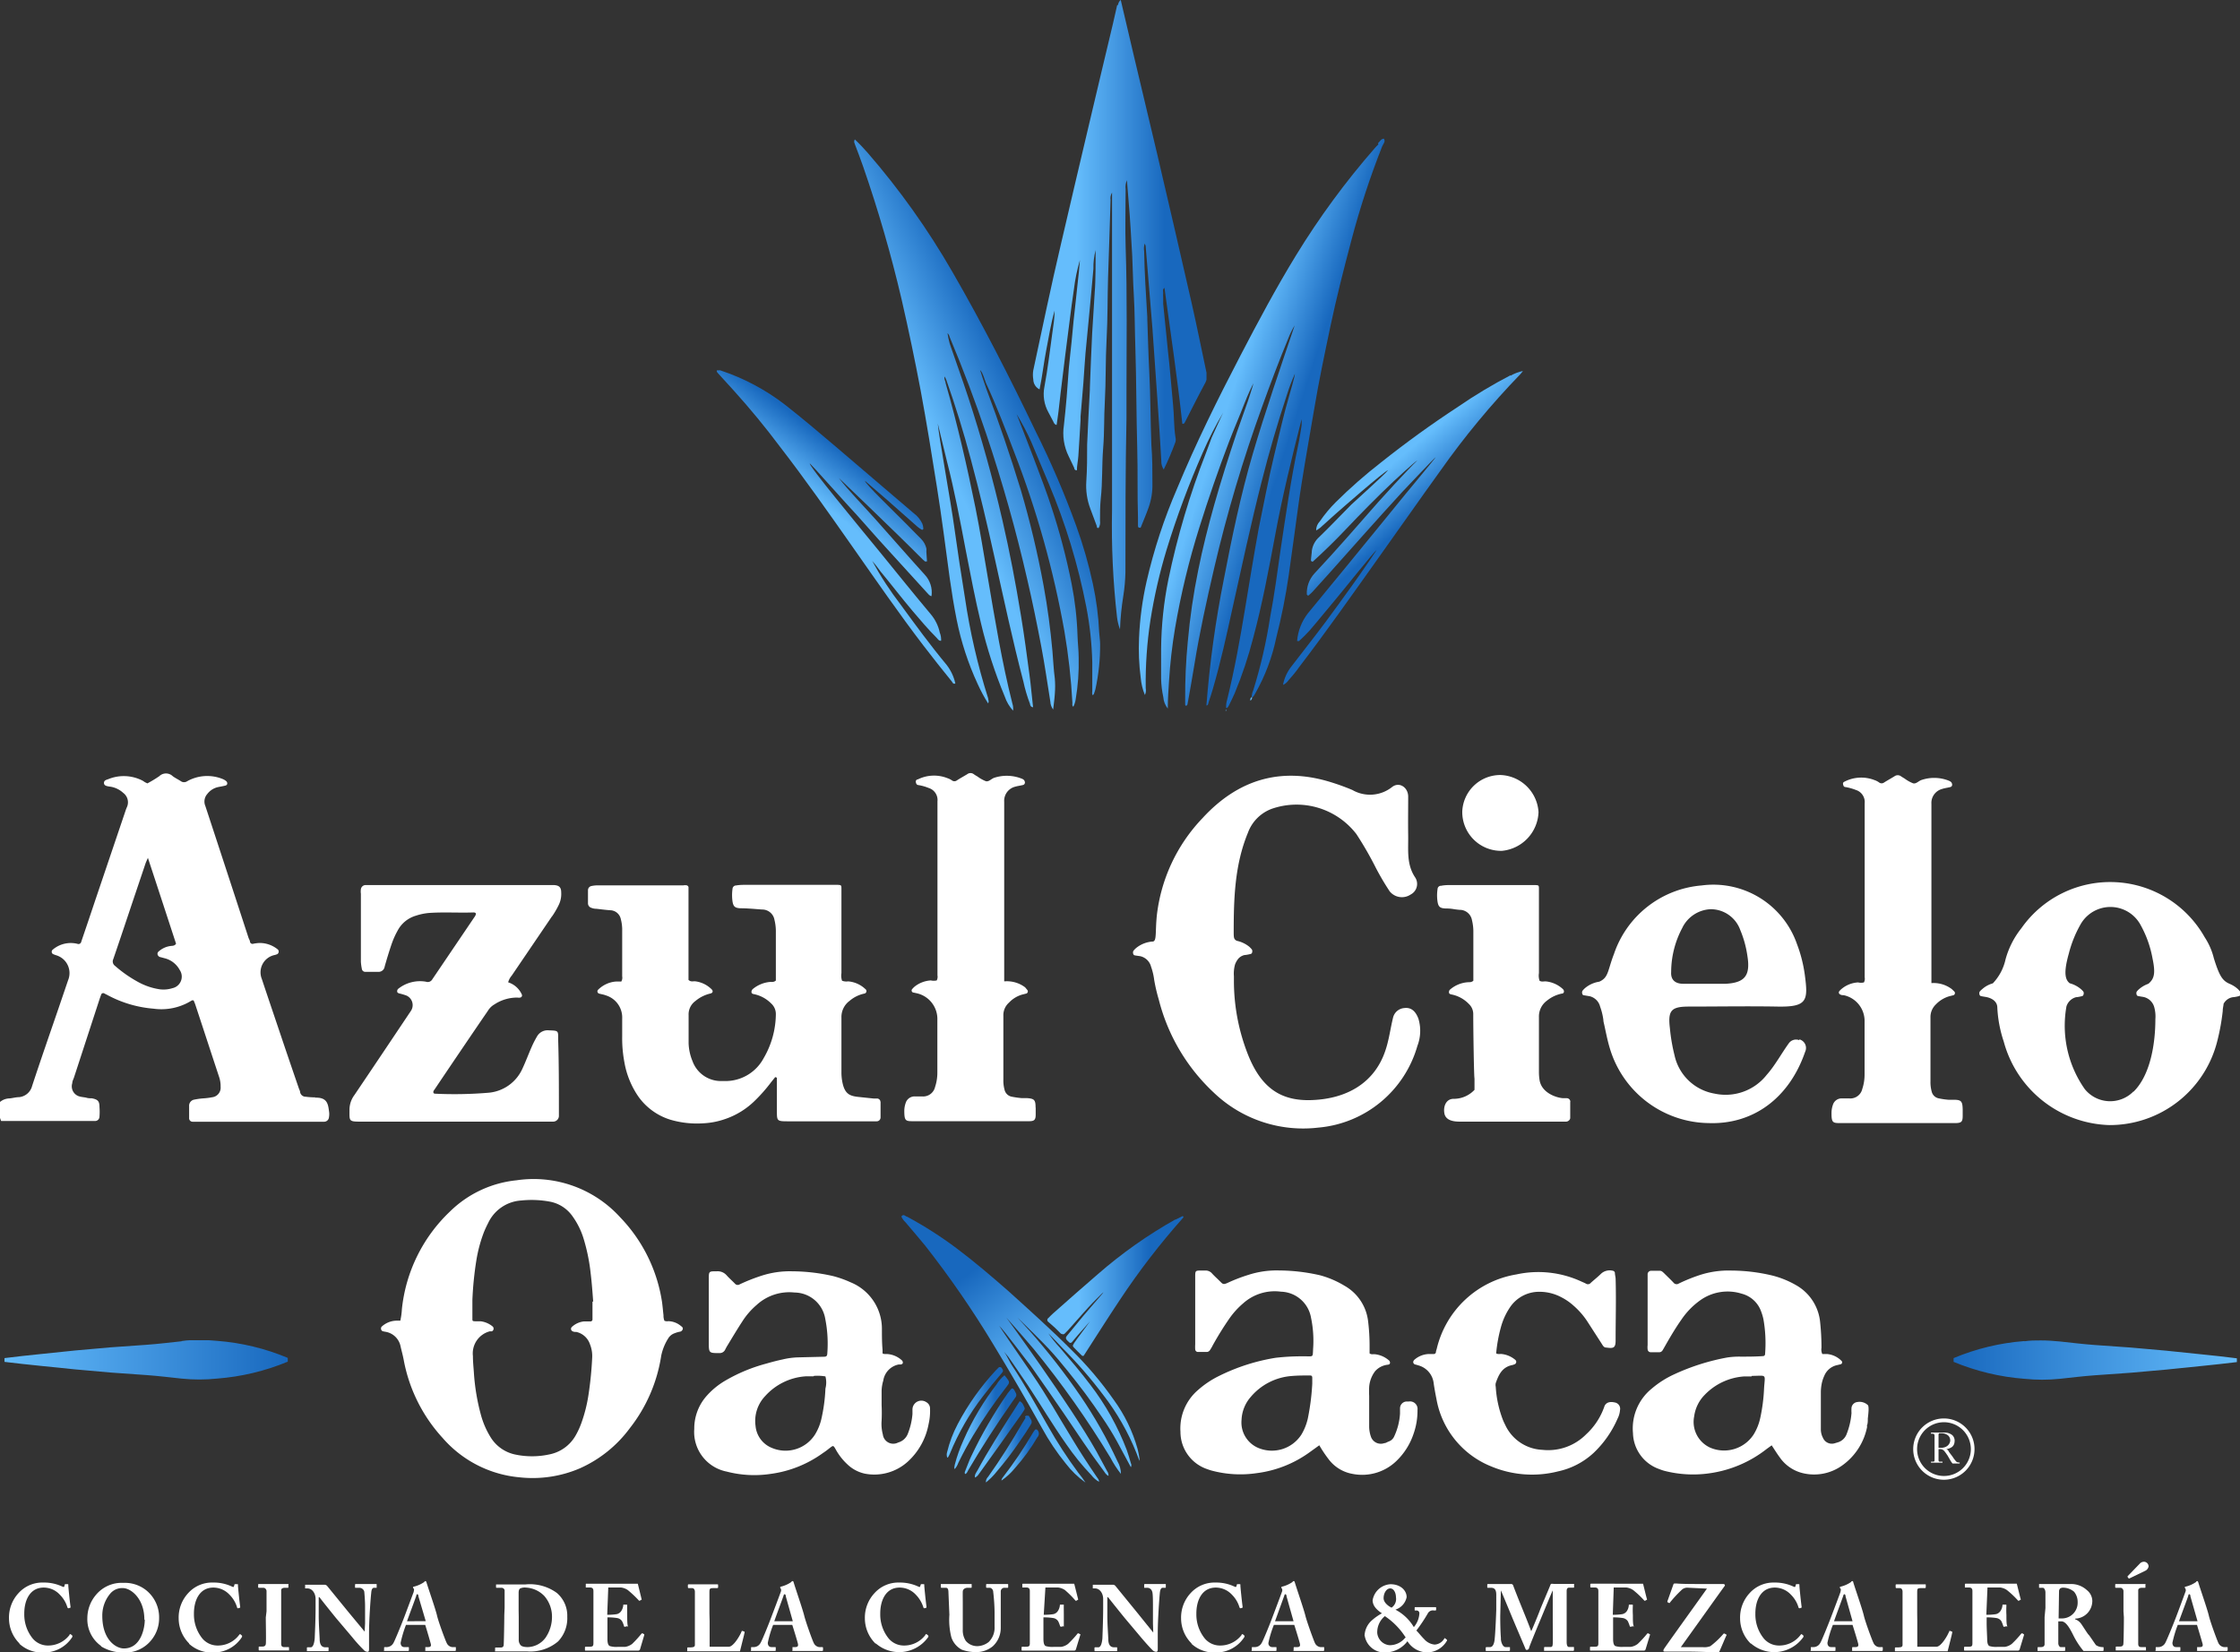 <svg xmlns="http://www.w3.org/2000/svg" xmlns:xlink="http://www.w3.org/1999/xlink" viewBox="0 0 214.14 157.96"><rect x="0" y="0" width="214.14" height="157.96" fill="#333333" stroke="none"/><defs><style>.cls-1{fill:none;}.cls-2{fill:#fff;}.cls-3{clip-path:url(#clip-path);}.cls-4{fill:url(#Degradado_sin_nombre_2);}.cls-5{clip-path:url(#clip-path-2);}.cls-6{fill:url(#Degradado_sin_nombre_2-2);}.cls-7{fill:#163a96;}.cls-8{clip-path:url(#clip-path-3);}.cls-9{fill:url(#Degradado_sin_nombre_15);}.cls-10{clip-path:url(#clip-path-4);}.cls-11{fill:url(#Degradado_sin_nombre_15-2);}.cls-12{clip-path:url(#clip-path-5);}.cls-13{fill:url(#Degradado_sin_nombre_27);}.cls-14{clip-path:url(#clip-path-6);}.cls-15{fill:url(#Degradado_sin_nombre_6);}.cls-16{clip-path:url(#clip-path-7);}.cls-17{fill:url(#Degradado_sin_nombre_7);}.cls-18{clip-path:url(#clip-path-8);}.cls-19{fill:url(#Degradado_sin_nombre_8);}.cls-20{clip-path:url(#clip-path-9);}.cls-21{fill:url(#Degradado_sin_nombre_9);}.cls-22{clip-path:url(#clip-path-10);}.cls-23{fill:url(#Degradado_sin_nombre_15-3);}.cls-24{clip-path:url(#clip-path-11);}.cls-25{fill:url(#Degradado_sin_nombre_15-4);}.cls-26{clip-path:url(#clip-path-12);}.cls-27{fill:url(#Degradado_sin_nombre_15-5);}.cls-28{clip-path:url(#clip-path-13);}.cls-29{fill:url(#Degradado_sin_nombre_15-6);}.cls-30{clip-path:url(#clip-path-14);}.cls-31{fill:url(#Degradado_sin_nombre_15-7);}.cls-32{clip-path:url(#clip-path-15);}.cls-33{fill:url(#Degradado_sin_nombre_15-8);}.cls-34{clip-path:url(#clip-path-16);}.cls-35{fill:url(#Degradado_sin_nombre_27-2);}.cls-36{clip-path:url(#clip-path-17);}.cls-37{fill:url(#Degradado_sin_nombre_27-3);}.cls-38{clip-path:url(#clip-path-18);}.cls-39{fill:url(#Degradado_sin_nombre_27-4);}.cls-40{clip-path:url(#clip-path-19);}.cls-41{fill:url(#Degradado_sin_nombre_27-5);}.cls-42{clip-path:url(#clip-path-20);}.cls-43{fill:url(#Degradado_sin_nombre_27-6);}.cls-44{clip-path:url(#clip-path-21);}.cls-45{fill:url(#Degradado_sin_nombre_27-7);}.cls-46{clip-path:url(#clip-path-22);}.cls-47{fill:url(#Degradado_sin_nombre_27-8);}.cls-48{clip-path:url(#clip-path-23);}.cls-49{fill:url(#Degradado_sin_nombre_27-9);}.cls-50{clip-path:url(#clip-path-24);}.cls-51{fill:url(#Degradado_sin_nombre_27-10);}.cls-52{clip-path:url(#clip-path-25);}.cls-53{fill:url(#Degradado_sin_nombre_27-11);}.cls-54{clip-path:url(#clip-path-26);}.cls-55{fill:url(#Degradado_sin_nombre_26);}.cls-56{clip-path:url(#clip-path-27);}.cls-57{fill:url(#Degradado_sin_nombre_27-12);}</style><clipPath id="clip-path"><path class="cls-1" d="M186.76,130h0Z"/></clipPath><linearGradient id="Degradado_sin_nombre_2" x1="-7.61" y1="658.36" x2="-5.63" y2="658.36" gradientTransform="matrix(13.73, 0, 0, -13.73, 291.17, 9166.28)" gradientUnits="userSpaceOnUse"><stop offset="0" stop-color="#1868be"/><stop offset="0.5" stop-color="#4094de"/><stop offset="1" stop-color="#65bdfc"/></linearGradient><clipPath id="clip-path-2"><path class="cls-1" d="M193.53,128.22a21.79,21.79,0,0,0-6.77,1.63v.36a22.05,22.05,0,0,0,6.77,1.62,16.7,16.7,0,0,0,3.39,0c1.12-.12,2.25-.26,3.38-.34l3.39-.24,3.38-.3c2.26-.24,4.52-.44,6.77-.72v-.36c-2.25-.29-4.51-.48-6.77-.73l-3.38-.3-3.39-.24c-1.13-.08-2.26-.22-3.38-.34-.61-.06-1.21-.1-1.82-.1s-1,0-1.57.08"/></clipPath><linearGradient id="Degradado_sin_nombre_2-2" x1="-7.61" y1="658.36" x2="-5.63" y2="658.36" gradientTransform="matrix(13.73, 0, 0, -13.73, 291.17, 9166.29)" xlink:href="#Degradado_sin_nombre_2"/><clipPath id="clip-path-3"><path class="cls-1" d="M.43,130h0Z"/></clipPath><linearGradient id="Degradado_sin_nombre_15" x1="-14.3" y1="658.36" x2="-12.33" y2="658.36" gradientTransform="matrix(13.73, 0, 0, -13.73, 196.73, 9166.28)" gradientUnits="userSpaceOnUse"><stop offset="0" stop-color="#65bdfc"/><stop offset="0.48" stop-color="#4296e0"/><stop offset="1" stop-color="#1868be"/></linearGradient><clipPath id="clip-path-4"><path class="cls-1" d="M17.36,128.24c-1.13.12-2.26.26-3.39.34l-3.39.24-3.38.3c-2.26.25-4.51.44-6.77.73v.36c2.26.28,4.51.48,6.77.72l3.38.3,3.39.24c1.13.08,2.26.22,3.39.34a16.6,16.6,0,0,0,3.38,0,22,22,0,0,0,6.77-1.62v-.36a21.72,21.72,0,0,0-6.77-1.63c-.52-.05-1-.08-1.57-.08s-1.21,0-1.81.1"/></clipPath><linearGradient id="Degradado_sin_nombre_15-2" x1="-14.3" y1="658.36" x2="-12.33" y2="658.36" xlink:href="#Degradado_sin_nombre_15"/><clipPath id="clip-path-5"><path class="cls-1" d="M106.8.49c-.14.6-.27,1.2-.41,1.8-.8,3.37-1.61,6.74-2.4,10.11-.87,3.66-1.72,7.32-2.58,11-.94,4-1.77,8-2.63,12a2.6,2.6,0,0,0,0,.88,1.08,1.08,0,0,0,.6.95c.27-1.28.4-2.53.64-3.76s.44-2.53.8-3.77c0,.69-.11,1.38-.21,2.07-.24,1.73-.44,3.47-.76,5.18a3.6,3.6,0,0,0,.38,2.48l.45.85c.07.14.11.31.33.35.06-.43.13-.85.18-1.28l.21-1.84.42-3.43c.15-1.15.29-2.29.44-3.44.13-1,.25-2,.4-2.95a17.33,17.33,0,0,1,.58-2.83c-.06.75-.13,1.5-.22,2.24-.12,1.2-.26,2.4-.39,3.6-.07.67-.13,1.34-.19,2s-.19,1.65-.26,2.48-.13,1.88-.21,2.81-.16,1.76-.26,2.65a5,5,0,0,0,.46,3c.18.35.34.73.52,1.09,0,.09.06.26.26.23,0-.45.11-.9.14-1.36.08-1.15.14-2.3.21-3.45l0-.33.27-3.21c.07-.94.12-1.87.2-2.81.14-1.5.29-3,.43-4.49l.33-3.61a6.55,6.55,0,0,1,.21-1.79c0,.83,0,3.14-.08,3.94-.07,1.34-.18,2.68-.25,4-.09,1.75-.15,3.49-.22,5.24v.16c-.09,1.74-.19,3.48-.26,5.23,0,1.18,0,2.37-.08,3.54a6.23,6.23,0,0,0,.38,2.61c.2.55.41,1.11.62,1.66,0,.08,0,.22.18.19a1.05,1.05,0,0,0,.13-.69c0-.7,0-1.41.07-2.1.18-1.6.1-3.22.23-4.83s.07-2.95.16-4.43c.11-2,.06-4,.17-6s.08-3.92.14-5.88c.09-2.47.16-5,.24-7.42a1.07,1.07,0,0,1,.14-.72v1.22c0,2.28,0,4.57,0,6.85q0,11.13,0,22.26a77.06,77.06,0,0,0,.48,10.3,5,5,0,0,0,.28,1.13,25.83,25.83,0,0,1,.32-3.21,16.8,16.8,0,0,0,.2-2.25c0-4.89,0-9.78.1-14.67,0-.78,0-1.56,0-2.34,0-4.7.08-9.41-.08-14.11-.06-1.83,0-3.66,0-5.49a1.67,1.67,0,0,1,.12-.87c.07.76.12,1.43.17,2.1.15,1.71.24,3.42.34,5.14.06,1.23.07,2.47.15,3.7.1,1.69.09,3.39.15,5.08.1,3.22.09,6.45.18,9.68.06,2.17,0,4.35.07,6.53,0,.24,0,.48,0,.72s0,.27.25.28c.25-.63.53-1.27.76-1.92a6.41,6.41,0,0,0,.37-2.3c0-1.23,0-2.47-.1-3.7-.09-2.34-.08-4.68-.2-7-.09-1.69-.13-3.39-.19-5.08,0-.05,0-.11,0-.16-.12-2.09-.27-4.18-.3-6.28a1.46,1.46,0,0,1,.06-.74,1.6,1.6,0,0,1,.08.23c.07.81.13,1.61.2,2.41l.45,5.46c.11,1.47.21,2.95.31,4.42s.23,3.21.33,4.82c.08,1.15.14,2.31.21,3.46a1.38,1.38,0,0,0,.23.81,26.93,26.93,0,0,0,1.12-2.63.93.93,0,0,0,0-.47c-.16-1-.12-2.09-.23-3.13-.17-1.72-.29-3.43-.49-5.13-.06-.54-.11-1.07-.16-1.61-.1-1-.2-1.92-.29-2.88,0-.19,0-.38,0-.57a3.85,3.85,0,0,1,0-.48c0-.15-.08-.32.12-.47.6,4.36,1.24,8.7,1.71,13a.2.2,0,0,0,.23-.12c.66-1.29,1.31-2.59,2-3.87a1.33,1.33,0,0,0,.07-.94c-.47-2.2-.91-4.41-1.41-6.61-1.08-4.77-2.19-9.52-3.3-14.28-.71-3-1.44-6.06-2.16-9.09-.44-1.85-.87-3.71-1.32-5.62a.77.77,0,0,0-.26.49"/></clipPath><linearGradient id="Degradado_sin_nombre_27" x1="-14.43" y1="661.95" x2="-12.46" y2="661.95" gradientTransform="matrix(8.41, 0, 0, -8.41, 220.11, 5597.12)" gradientUnits="userSpaceOnUse"><stop offset="0" stop-color="#65bdfc"/><stop offset="0.25" stop-color="#65bdfc"/><stop offset="0.49" stop-color="#4296e0"/><stop offset="0.76" stop-color="#1868be"/><stop offset="1" stop-color="#1868be"/></linearGradient><clipPath id="clip-path-6"><path class="cls-1" d="M96.77,68h0a0,0,0,0,1,0,0M81.71,13.75c.27.73.56,1.45.81,2.19a126.69,126.69,0,0,1,3.67,12.68q1,4.35,1.83,8.75c.57,3.06,1.06,6.13,1.55,9.21.46,2.89.83,5.79,1.22,8.69.19,1.33.4,2.65.67,4a27.47,27.47,0,0,0,2,6.12,15.17,15.17,0,0,0,1,1.86c.12-.21,0-.35,0-.5a61.22,61.22,0,0,1-2.22-9.64q-.54-3.3-1-6.61c-.33-2.45-1.48-8.7-1.59-10,.3,1.19.57,2.39.87,3.58.72,2.81,1.26,5.66,1.8,8.51.46,2.34.9,4.69,1.46,7a46,46,0,0,0,2.27,7,3.82,3.82,0,0,0,.8,1.36,1.63,1.63,0,0,0-.07-.69c-1-3.95-1.66-8-2.34-12-.39-2.25-.74-4.5-1.19-6.73-.81-4-1.73-8-2.85-11.9,0-.2-.19-.38-.08-.63a2.73,2.73,0,0,1,.14.31c.88,2.5,1.66,5,2.35,7.61.84,3.11,1.57,6.25,2.27,9.39.89,4,1.72,7.92,2.75,11.84a14.5,14.5,0,0,0,.64,2.16c0,.12.08.3.29.31-.12-1-.2-2.05-.34-3.06-.25-1.89-.5-3.78-.81-5.66-.5-3.07-1.08-6.13-1.78-9.16q-1.38-6-3.28-11.79c-.56-1.71-1.18-3.4-1.76-5.1a7.86,7.86,0,0,1-.21-1,.79.79,0,0,1,.21.38c1.28,3.06,2.45,6.14,3.5,9.28q2.3,6.84,3.91,13.87c.5,2.14.94,4.3,1.35,6.46.33,1.74.58,3.49.86,5.24a1.38,1.38,0,0,0,.27.76c.06-.55.13-1,.16-1.51a8.78,8.78,0,0,0,0-1.45c-.12-.88-.15-1.76-.23-2.65-.19-2.08-.46-4.16-.84-6.22a90.3,90.3,0,0,0-2.18-9.16c-1-3.27-2.1-6.49-3.3-9.68-.12-.31-.57-1.71-.59-1.77.2.08.49,1.06.56,1.23,1,2.16,1.84,4.35,2.68,6.56a91.43,91.43,0,0,1,4.82,17.19,59.93,59.93,0,0,1,.76,6.8c0,.13-.06.29.09.39a2.14,2.14,0,0,0,.22-.69,20.71,20.71,0,0,0,.29-4c0-.69-.09-1.39-.11-2.09a30.38,30.38,0,0,0-.56-4.95,61.28,61.28,0,0,0-2-7.56c-.64-2-2.73-7.33-3.26-8.68a23.41,23.41,0,0,1,1.4,2.66c.56,1.34,1.13,2.67,1.68,4a59.47,59.47,0,0,1,3.58,11.77,32.18,32.18,0,0,1,.57,5.28c0,.91,0,1.82,0,2.74,0,.14-.06.3.06.43,0-.05.08-.08.09-.12a4.11,4.11,0,0,0,.15-.46,19.63,19.63,0,0,0,.45-4.32c0-.37-.07-.75-.09-1.12a27.54,27.54,0,0,0-.6-4.63,42.72,42.72,0,0,0-1.6-5.57A84.63,84.63,0,0,0,99,41.23C96.53,36.08,93.94,31,91.05,26A72.48,72.48,0,0,0,82.94,14.6c-.39-.44-.79-.87-1.22-1.27a.38.38,0,0,0,0,.42"/></clipPath><linearGradient id="Degradado_sin_nombre_6" x1="-11.87" y1="664.42" x2="-9.9" y2="664.42" gradientTransform="matrix(11.9, 0, 0, -11.9, 223.91, 7944)" gradientUnits="userSpaceOnUse"><stop offset="0" stop-color="#65bdfc"/><stop offset="0.28" stop-color="#65bdfc"/><stop offset="0.46" stop-color="#4296e0"/><stop offset="0.67" stop-color="#1868be"/><stop offset="1" stop-color="#1868be"/></linearGradient><clipPath id="clip-path-7"><path class="cls-1" d="M117.26,67.81h0m14.51-54a3.73,3.73,0,0,0-.34.35,75.43,75.43,0,0,0-7.53,10.25c-1.91,3.12-3.63,6.35-5.32,9.59-2.17,4.17-4.26,8.38-6.06,12.73a51.14,51.14,0,0,0-2.91,8.87,30,30,0,0,0-.72,5.42,21.71,21.71,0,0,0,.16,3.78,5.6,5.6,0,0,0,.4,1.65,1.05,1.05,0,0,0,.08-.66,39.24,39.24,0,0,1,.45-6.5,50.37,50.37,0,0,1,1.55-6.75A84.69,84.69,0,0,1,115,43.23a34.33,34.33,0,0,1,1.93-3.77c-.08.13-1,2.17-1.09,2.36-.19.5-.37,1-.56,1.51a75,75,0,0,0-3.59,12.1A35.14,35.14,0,0,0,111,62c0,1,0,1.93,0,2.9a9.4,9.4,0,0,0,.21,1.75,2,2,0,0,0,.43,1.1c0-1,.07-1.82.12-2.67a48.06,48.06,0,0,1,.57-5,73.12,73.12,0,0,1,2.34-9.69q1.29-4.12,2.82-8.14c.47-1.23,1-2.44,1.47-3.66.1-.24.34-.89.86-1.94,0,.13-.48,1.56-.52,1.69-.35,1-.71,2-1.06,3-.77,2.29-1.5,4.59-2.16,6.92-.58,2.06-1.11,4.15-1.53,6.25a60.8,60.8,0,0,0-1,6.85,54.11,54.11,0,0,0-.25,5.55l0,.48a.09.09,0,0,0,.12.08.21.21,0,0,0,.1-.11c.22-1.26.46-2.53.66-3.8.5-3.1,1.18-6.17,1.89-9.23a135.3,135.3,0,0,1,4.61-15.51c.78-2.17,1.6-4.33,2.48-6.47a7.77,7.77,0,0,1,.61-1.24c-1.3,3.86-2.85,8.34-4,12.26s-2,8-2.77,12a101.92,101.92,0,0,0-1.67,12.08c.17,0,.18-.19.21-.31.14-.4.27-.81.39-1.22.75-2.56,1.32-5.15,1.89-7.75.89-4,1.76-8.07,2.78-12.08.71-2.81,1.52-5.6,2.43-8.35a17.82,17.82,0,0,1,.76-2c0,.24-.46,1.79-.5,1.94-.57,1.93-1,3.89-1.48,5.85-.56,2.33-1,4.66-1.48,7-.47,2.56-.88,5.13-1.31,7.7-.48,2.91-1,5.81-1.71,8.68a2.14,2.14,0,0,0-.09.79c.15,0,.21-.16.27-.27.19-.38.38-.77.55-1.16a39.25,39.25,0,0,0,1.76-5.27c.88-3.27,1.5-6.6,2.12-9.92.68-3.67,1.57-7.29,2.51-11a5,5,0,0,1,0,.59c-.1.63-.19,1.27-.33,1.9-.7,3.31-1.18,6.66-1.68,10-.31,2.15-.59,4.31-1,6.45A48,48,0,0,1,119.81,66a1.55,1.55,0,0,0-.15.7l0,0c.19-.08.26-.26.35-.42a18.23,18.23,0,0,0,2-5.32A57.25,57.25,0,0,0,123.2,55c.16-1.2.33-2.4.5-3.6.24-1.7.45-3.4.72-5.1.38-2.41.81-4.81,1.22-7.22.44-2.65,1-5.28,1.55-7.9s1.28-5.49,2-8.2a79.41,79.41,0,0,1,2.95-9c.09-.23.34-.43.16-.72-.26,0-.39.27-.56.43"/></clipPath><linearGradient id="Degradado_sin_nombre_7" x1="-10.89" y1="659.73" x2="-8.92" y2="659.73" gradientTransform="matrix(0, 11.92, 11.92, 0, -7743.18, 156.63)" gradientUnits="userSpaceOnUse"><stop offset="0" stop-color="#65bdfc"/><stop offset="0.43" stop-color="#65bdfc"/><stop offset="0.56" stop-color="#4296e0"/><stop offset="0.71" stop-color="#1868be"/><stop offset="1" stop-color="#1868be"/></linearGradient><clipPath id="clip-path-8"><path class="cls-1" d="M125.82,50.71h0m18.6-14.84a47.6,47.6,0,0,0-5,3q-3.81,2.49-7.38,5.33A48.09,48.09,0,0,0,127.71,48a12.92,12.92,0,0,0-1.54,1.85,1.23,1.23,0,0,0-.35.87,3.77,3.77,0,0,0,.39-.26c.5-.44,1-.91,1.49-1.34s4.56-4,5-4.17c-.29.39-3.31,3.09-3.52,3.3-1,1-2,2.07-3.06,3.09a2.14,2.14,0,0,0-.71,1.31c0,.24-.06.48-.07.72s-.07.27.15.34c1.1-1,2.13-2,3.15-3.08,1.5-1.58,3-3.11,4.6-4.62.13-.12,2-1.86,2.27-2-.24.19-2.07,2.15-2.22,2.31-.5.56-1,1.11-1.52,1.67-2,2.28-4,4.59-6.12,6.85a2.79,2.79,0,0,0-.72,2s.06.07.09.1h.07c.12-.11.25-.21.36-.33.56-.61,1.12-1.23,1.67-1.85,1.15-1.28,2.29-2.57,3.43-3.85s2.34-2.6,3.52-3.89c.12-.13,3.15-3.33,3.18-3.31s-2.78,3.39-2.87,3.51l-2.29,2.81c-2.35,2.87-4.69,5.75-7.05,8.6A5,5,0,0,0,124,61.29c.09,0,.15,0,.19,0a14,14,0,0,0,1-1c.87-1,1.71-2.07,2.58-3.09.49-.57,3.6-4.48,3.82-4.6-.81,1.25-2.28,3.31-2.36,3.42-.83,1.15-1.66,2.31-2.51,3.45-1.06,1.42-2.16,2.81-3.24,4.22a4.07,4.07,0,0,0-.83,1.8,1.36,1.36,0,0,0,.54-.46c.36-.4.7-.81,1-1.24,2.61-3.41,5.08-6.93,7.57-10.43,2-2.79,3.93-5.57,5.93-8.34a77.68,77.68,0,0,1,7.65-9.24c.07-.07.12-.15.25-.31a4,4,0,0,0-1.2.46"/></clipPath><linearGradient id="Degradado_sin_nombre_8" x1="-8.04" y1="657.33" x2="-6.07" y2="657.33" gradientTransform="matrix(0, 11.64, 11.64, 0, -7516.3, 137.83)" gradientUnits="userSpaceOnUse"><stop offset="0" stop-color="#65bdfc"/><stop offset="0.04" stop-color="#65bdfc"/><stop offset="0.15" stop-color="#4296e0"/><stop offset="0.27" stop-color="#1868be"/><stop offset="1" stop-color="#1868be"/></linearGradient><clipPath id="clip-path-9"><path class="cls-1" d="M89,57h0M68.52,35.45c0,.13.08.19.15.27l1.52,1.67c1.53,1.7,3,3.48,4.35,5.29,2.43,3.14,4.71,6.4,7,9.66s4.39,6.31,6.72,9.36c.9,1.18,1.82,2.33,2.75,3.48.06.09.1.25.32.17a4.46,4.46,0,0,0-.85-1.8c-1.53-1.84-2.94-3.77-4.35-5.7a31.8,31.8,0,0,1-2.75-4.22c.38.43.59.74.79,1,1.08,1.3,2,2.52,3.1,3.82.73.86,1.46,1.72,2.26,2.52.12.12.21.32.44.29a1.86,1.86,0,0,0-.13-.78A4,4,0,0,0,89,58.75c-1.6-1.91-3.17-3.86-4.74-5.79-2.26-2.77-7-8.47-6.84-8.65.19.2.38.39.56.59l3.13,3.47c1,1.06,1.89,2.12,2.85,3.18l4.66,5.12c.13.13.23.3.43.33a2.48,2.48,0,0,0-.65-2.06c-1.57-1.73-3.1-3.49-4.66-5.24-1.15-1.3-2.6-2.76-3.55-4-.08-.08,5.36,5.11,8,7.77l.24.21a.11.11,0,0,0,.08,0l.11,0-.06-.93a1.64,1.64,0,0,0,0-.32,1.92,1.92,0,0,0-.5-.9c-.46-.45-.9-.92-1.36-1.38-1.11-1.13-4.1-4-4-4.17l2.18,1.88,2.84,2.51a2.7,2.7,0,0,0,.39.27.11.11,0,0,0,.16-.11,1.52,1.52,0,0,0-.1-.47,2.67,2.67,0,0,0-.83-1c-2.49-2.12-5-4.26-7.47-6.38-1.58-1.34-3.16-2.68-4.78-3.95a20.78,20.78,0,0,0-6.23-3.32.65.65,0,0,0-.19,0,.27.27,0,0,0-.12,0"/></clipPath><linearGradient id="Degradado_sin_nombre_9" x1="-10.58" y1="667.58" x2="-8.6" y2="667.58" gradientTransform="matrix(11.55, 0, 0, -11.55, 195.22, 7758.96)" gradientUnits="userSpaceOnUse"><stop offset="0" stop-color="#65bdfc"/><stop offset="0.34" stop-color="#65bdfc"/><stop offset="0.45" stop-color="#4296e0"/><stop offset="0.57" stop-color="#1868be"/><stop offset="1" stop-color="#1868be"/></linearGradient><clipPath id="clip-path-10"><path class="cls-1" d="M117.17,67.92s0,0,0,.07.07-.1.07-.16a.76.76,0,0,0-.09.09m.09-.09h0v0"/></clipPath><linearGradient id="Degradado_sin_nombre_15-3" x1="-1292.5" y1="322.73" x2="-1290.52" y2="322.73" gradientTransform="matrix(0.05, 0, 0, -0.05, 187.92, 85.56)" xlink:href="#Degradado_sin_nombre_15"/><clipPath id="clip-path-11"><path class="cls-1" d="M119.53,67h0v0h0m.13-.35c-.14.08-.14.21-.13.34a.33.33,0,0,0,.17-.3l0,0"/></clipPath><linearGradient id="Degradado_sin_nombre_15-4" x1="-765.65" y1="463.9" x2="-763.68" y2="463.9" gradientTransform="matrix(0.09, 0, 0, -0.09, 189.29, 109.11)" xlink:href="#Degradado_sin_nombre_15"/><clipPath id="clip-path-12"><path class="cls-1" d="M125.79,50.76l0,0h0Z"/></clipPath><linearGradient id="Degradado_sin_nombre_15-5" x1="-3433.82" y1="138.84" x2="-3431.85" y2="138.84" gradientTransform="matrix(0.02, 0, 0, -0.02, 192.11, 53.42)" xlink:href="#Degradado_sin_nombre_15"/><clipPath id="clip-path-13"><path class="cls-1" d="M89.09,57l0,0c0,.06,0,.07,0,0M89,57h0v0Z"/></clipPath><linearGradient id="Degradado_sin_nombre_15-6" x1="-2604.97" y1="254.47" x2="-2603" y2="254.47" gradientTransform="matrix(0.03, 0, 0, -0.03, 173.55, 65.3)" xlink:href="#Degradado_sin_nombre_15"/><clipPath id="clip-path-14"><path class="cls-1" d="M119.48,67s0,0,0,0a.12.12,0,0,0,.05,0h0m0,0h0"/></clipPath><linearGradient id="Degradado_sin_nombre_15-7" x1="-1869.06" y1="174.16" x2="-1867.08" y2="174.16" gradientTransform="matrix(0.04, 0, 0, -0.04, 188.99, 73.52)" xlink:href="#Degradado_sin_nombre_15"/><clipPath id="clip-path-15"><path class="cls-1" d="M96.81,68h0l-.06,0s0,0,0,0m0-.06,0,0a0,0,0,0,0,0,0Z"/></clipPath><linearGradient id="Degradado_sin_nombre_15-8" x1="-2073.25" y1="183.65" x2="-2071.28" y2="183.65" gradientTransform="matrix(0.04, 0, 0, -0.04, 177.5, 75.16)" xlink:href="#Degradado_sin_nombre_15"/><clipPath id="clip-path-16"><path class="cls-1" d="M112.4,116.57a44.26,44.26,0,0,0-7.43,5.24c-1.45,1.24-2.87,2.51-4.3,3.77-.15.14-.31.29-.45.44a.22.22,0,0,0,0,.37,14.57,14.57,0,0,1,1.22,1.14l.06,0a.21.21,0,0,0,.26,0l.3-.3,1.5-1.69c.11-.12.75-.85,1.3-1.38,1.68-1.71-.49.68-1.31,1.67L102,127.71c-.14.17-.13.26,0,.43l.21.2a.17.17,0,0,0,.25,0c.18-.2.36-.42.54-.64l1.2-1.36c-.21.31-1.3,1.74-1.5,2.05s-.16.31,0,.49.53.53.79.79c0,0,.08,0,.08,0,1.15-1.78,2.28-3.57,3.45-5.33a70.08,70.08,0,0,1,6.11-7.94s0,0,0-.06,0,0-.07-.07l-.74.37"/></clipPath><linearGradient id="Degradado_sin_nombre_27-2" x1="-16.89" y1="655.05" x2="-14.91" y2="655.05" gradientTransform="matrix(6.63, 0, 0, -6.63, 211.83, 4468.42)" xlink:href="#Degradado_sin_nombre_27"/><clipPath id="clip-path-17"><path class="cls-1" d="M95.32,132.3a25.58,25.58,0,0,0-3.2,5.37,14.46,14.46,0,0,0-.85,2.39c0,.13-.09.26,0,.4a1.86,1.86,0,0,0,.35-.61c.43-.88.9-1.75,1.41-2.6a47.7,47.7,0,0,1,3.14-4.59c.39-.49.38-.5,0-1a2,2,0,0,0-.15-.17,4,4,0,0,0-.74.85"/></clipPath><linearGradient id="Degradado_sin_nombre_27-3" x1="-36.29" y1="642.34" x2="-34.32" y2="642.34" gradientTransform="matrix(2.66, 0, 0, -2.66, 187.72, 1843.71)" xlink:href="#Degradado_sin_nombre_27"/><clipPath id="clip-path-18"><path class="cls-1" d="M96.67,132.79c-.12.14-.24.29-.35.44a42.89,42.89,0,0,0-3.47,6c-.23.47-.4,1-.59,1.44a.29.29,0,0,0,0,.27c.18-.06.22-.23.3-.37,1.3-2.22,2.7-4.37,4.17-6.48.12-.17.25-.34.37-.52a.36.36,0,0,0,0-.4c-.09-.15-.13-.35-.32-.43a.29.29,0,0,0-.12.07"/></clipPath><linearGradient id="Degradado_sin_nombre_27-4" x1="-38.03" y1="640.95" x2="-36.06" y2="640.95" gradientTransform="matrix(2.5, 0, 0, -2.5, 187.46, 1741.78)" xlink:href="#Degradado_sin_nombre_27"/><clipPath id="clip-path-19"><path class="cls-1" d="M95.46,130.76l-.25.25a23.91,23.91,0,0,0-3.66,5.16,11.36,11.36,0,0,0-1,2.64.83.83,0,0,0,0,.54s.06,0,.07,0a2.58,2.58,0,0,0,.19-.37A23.41,23.41,0,0,1,94,133.46c.55-.73,1.13-1.44,1.73-2.13.2-.23.2-.28.06-.49a.21.21,0,0,0-.18-.13.16.16,0,0,0-.1,0"/></clipPath><linearGradient id="Degradado_sin_nombre_27-5" x1="-35.89" y1="642.84" x2="-33.92" y2="642.84" gradientTransform="matrix(2.7, 0, 0, -2.7, 187.58, 1873.75)" xlink:href="#Degradado_sin_nombre_27"/><clipPath id="clip-path-20"><path class="cls-1" d="M96.75,135.11c-1.07,1.68-2.34,3.69-3.29,5.45-.12.22-.31.43-.26.71h0c.26-.1.38-.35.53-.55,1.27-1.75,2.74-3.83,4-5.62l.19-.3a.23.23,0,0,0,0-.26c-.1-.21-.16-.44-.44-.57l-.72,1.13"/></clipPath><linearGradient id="Degradado_sin_nombre_27-6" x1="-39.18" y1="639.93" x2="-37.2" y2="639.93" gradientTransform="matrix(2.41, 0, 0, -2.41, 187.46, 1677.47)" xlink:href="#Degradado_sin_nombre_27"/><clipPath id="clip-path-21"><path class="cls-1" d="M98.05,135.55c-.11.17-.22.36-.33.54-1,1.73-2.08,3.46-3.26,5.11a.68.68,0,0,0-.21.54,6,6,0,0,0,1-1,32.34,32.34,0,0,0,2.29-3c.35-.51.68-1,1-1.53a.42.42,0,0,0,0-.52l-.11-.19c-.08-.14-.16-.22-.23-.22s-.13.07-.22.19"/></clipPath><linearGradient id="Degradado_sin_nombre_27-7" x1="-41.34" y1="638.19" x2="-39.37" y2="638.19" gradientTransform="matrix(2.25, 0, 0, -2.25, 187.21, 1573.7)" xlink:href="#Degradado_sin_nombre_27"/><clipPath id="clip-path-22"><path class="cls-1" d="M95.74,141.56h0m3.2-4.85a1.87,1.87,0,0,0-.2.29,39.54,39.54,0,0,1-2.87,4.25.51.51,0,0,0-.13.31,6.51,6.51,0,0,0,1.33-1.24,18.15,18.15,0,0,0,2.1-2.9.5.5,0,0,0,0-.7.14.14,0,0,0-.09-.05.13.13,0,0,0-.09,0"/></clipPath><linearGradient id="Degradado_sin_nombre_27-8" x1="-49.99" y1="632.12" x2="-48.02" y2="632.12" gradientTransform="matrix(1.8, 0, 0, -1.8, 185.74, 1277.02)" xlink:href="#Degradado_sin_nombre_27"/><clipPath id="clip-path-23"><path class="cls-1" d="M105.92,141.15h0v0"/></clipPath><linearGradient id="Degradado_sin_nombre_27-9" x1="105.92" y1="141.14" x2="105.93" y2="141.14" gradientTransform="matrix(0.01, 0, 0, -0.01, 181.97, 89.87)" xlink:href="#Degradado_sin_nombre_27"/><clipPath id="clip-path-24"><path class="cls-1" d="M107.05,141h0"/></clipPath><linearGradient id="Degradado_sin_nombre_27-10" x1="107.05" y1="141" x2="107.06" y2="141" gradientTransform="matrix(0, 0, 0, 0, 182.54, 89)" xlink:href="#Degradado_sin_nombre_27"/><clipPath id="clip-path-25"><path class="cls-1" d="M105.07,141.71h0"/></clipPath><linearGradient id="Degradado_sin_nombre_27-11" x1="105.07" y1="141.71" x2="105.08" y2="141.71" gradientTransform="matrix(0.01, 0, 0, -0.01, 181.54, 90.1)" xlink:href="#Degradado_sin_nombre_27"/><clipPath id="clip-path-26"><path class="cls-1" d="M86.17,116.32a1.69,1.69,0,0,0,.4.55c.62.74,1.26,1.47,1.87,2.22a93.76,93.76,0,0,1,6.5,9.42q2.43,4,4.69,8.06a22.13,22.13,0,0,0,2.24,3.34,8.82,8.82,0,0,0,1.9,1.84,9.59,9.59,0,0,0-.68-.93,43.43,43.43,0,0,1-2.91-4.48c-1.14-2-2.24-4-3.49-5.87-.09-.12-.52-1-.7-1.23a8,8,0,0,1,.76,1c.51.74,1,1.46,1.51,2.21,1.23,1.86,2.37,3.78,3.65,5.6a23.45,23.45,0,0,0,2.43,3,2.33,2.33,0,0,0,.73.63c0-.21-.13-.33-.23-.48-.8-1.17-1.57-2.35-2.3-3.56-1.42-2.31-2.39-4.1-3.92-6.33s-2.88-4.18-3.09-4.54c.51.49,2.72,3.48,3,3.81,1.07,1.53,2.14,3.05,3.19,4.59,1.24,1.82,2.45,3.68,3.78,5.45.13.18.24.4.47.49a.66.66,0,0,0-.13-.45l-1-1.85c-2.53-4.51-8.75-13-8.64-12.84.89,1,1.76,2,2.61,3a90,90,0,0,1,7.35,10.41,9.44,9.44,0,0,0,1,1.54,2.41,2.41,0,0,0-.33-1.2,43.43,43.43,0,0,0-3.55-6.26,64,64,0,0,0-4.82-6.18c-.06-.07-.16-.15-1.18-1.3.67.65,2.38,2.33,3,3s1.21,1.38,1.79,2.1,1.14,1.43,1.69,2.17,1.07,1.49,1.59,2.25a27,27,0,0,1,1.45,2.35l1.31,2.43a.4.4,0,0,0,0-.38c-.12-.43-.25-.86-.4-1.28a24.76,24.76,0,0,0-3.47-6.21c-.92-1.22-1.92-2.39-2.91-3.55a11.25,11.25,0,0,1-1.11-1.38c.13.12,1.21,1.26,1.32,1.38a42.49,42.49,0,0,1,3.94,4.53,23.08,23.08,0,0,1,3.15,5.5l.3.79a1.18,1.18,0,0,0,0-.25c-.05-.3-.1-.6-.18-.9a14.62,14.62,0,0,0-2.27-4.68,33.73,33.73,0,0,0-4.06-4.79c-1.93-1.94-4-3.79-6-5.6-1.63-1.43-3.28-2.84-5-4.13a37.72,37.72,0,0,0-4.7-3c-.11,0-.21-.15-.34-.15l-.13,0"/></clipPath><linearGradient id="Degradado_sin_nombre_26" x1="-4.68" y1="670.1" x2="-2.71" y2="670.1" gradientTransform="matrix(0, -11.51, -11.51, 0, 7808.15, 84.29)" gradientUnits="userSpaceOnUse"><stop offset="0" stop-color="#65bdfc"/><stop offset="0.25" stop-color="#65bdfc"/><stop offset="0.51" stop-color="#4296e0"/><stop offset="0.79" stop-color="#1868be"/><stop offset="1" stop-color="#1868be"/></linearGradient><clipPath id="clip-path-27"><path class="cls-1" d="M95.69,141.58a.06.06,0,0,0,0,0l0-.05h0m0,0h0"/></clipPath><linearGradient id="Degradado_sin_nombre_27-12" x1="-2278.27" y1="-877.71" x2="-2276.3" y2="-877.71" gradientTransform="matrix(0.04, 0, 0, -0.04, 176.93, 110.29)" xlink:href="#Degradado_sin_nombre_27"/></defs><g id="Capa_2" data-name="Capa 2"><g id="Capa_1-2" data-name="Capa 1"><path class="cls-2" d="M178.51,136.33a5.93,5.93,0,0,1-2.45,3.82,4.6,4.6,0,0,1-3.58.73,3.76,3.76,0,0,1-2.36-1.57c-.26-.35-.49-.73-.75-1.12l-.47.34a11.37,11.37,0,0,1-5.39,2.32,11,11,0,0,1-4.35-.21q-.27-.07-.54-.18a3.74,3.74,0,0,1-2.51-3.43,4.9,4.9,0,0,1,1.79-4.26,9.17,9.17,0,0,1,2.13-1.36,21,21,0,0,1,5.1-1.62,7.74,7.74,0,0,1,1.27-.08c.71,0,1.41,0,2.12-.05.14,0,.22-.08.22-.22a13.1,13.1,0,0,0-.16-3.31,5.14,5.14,0,0,0-.3-.94,2.68,2.68,0,0,0-1.78-1.5,4.5,4.5,0,0,0-4,.66,7.25,7.25,0,0,0-1.76,1.82c-.57.81-1.07,1.66-1.56,2.52-.08.14-.16.29-.25.43a.37.37,0,0,1-.29.17c-.28,0-.57,0-.85,0a.3.3,0,0,1-.28-.27,2,2,0,0,1,0-.42v-6.43c0-.12,0-.24,0-.36s.12-.3.32-.31l.85,0c.18,0,.29.13.41.24.3.3.61.59.9.9a.37.37,0,0,0,.5.08,16.34,16.34,0,0,1,2-.81,8.86,8.86,0,0,1,3-.43,17.16,17.16,0,0,1,3.92.47,8.86,8.86,0,0,1,2.28.92A4.56,4.56,0,0,1,174,126.4a22.84,22.84,0,0,1,.13,2.47,1,1,0,0,0,.08.59c.14,0,.3,0,.46,0a2.22,2.22,0,0,1,1.38.66.19.19,0,0,1-.09.32l-.42.1a1.71,1.71,0,0,0-1.14,1,3.33,3.33,0,0,0-.27.88,4.48,4.48,0,0,0-.06.63c0,1.23,0,2.45,0,3.67a1.74,1.74,0,0,0,.2.75.92.92,0,0,0,1.1.53l.27-.08a1.3,1.3,0,0,0,.9-.82,6.93,6.93,0,0,0,.46-2,4.07,4.07,0,0,1,0-.5.63.63,0,0,1,.56-.55,1.16,1.16,0,0,1,1,.29c.13.14.06.78,0,1.28,0,.31,0,.51-.12.79m-11-4.81-.67,0a5.77,5.77,0,0,0-3.81,1.77,3.6,3.6,0,0,0-1,2.05,2.7,2.7,0,0,0,1.55,3,3.37,3.37,0,0,0,4.15-1.29,5.1,5.1,0,0,0,.62-1.57,16.52,16.52,0,0,0,.36-2.79c.09-1.46.31-1.23-1.17-1.22"/><path class="cls-2" d="M63.47,126.26a.68.68,0,0,0,.42.06,1.93,1.93,0,0,1,1.17.43c.11.09.25.16.21.33a.34.34,0,0,1-.3.25,2.54,2.54,0,0,0-.47.14,1.16,1.16,0,0,0-.64.53,4.93,4.93,0,0,0-.65,1.63,14.83,14.83,0,0,1-3,6.92,12,12,0,0,1-4.8,3.85,11.45,11.45,0,0,1-5.73.85,11.05,11.05,0,0,1-7.36-3.76A15.1,15.1,0,0,1,38.59,130c-.08-.41-.19-.82-.29-1.24a1.76,1.76,0,0,0-1.47-1.43,2.61,2.61,0,0,1-.27-.06.29.29,0,0,1-.08-.42,2.15,2.15,0,0,1,1.4-.58h.39a6.77,6.77,0,0,0,.15-1.1A15,15,0,0,1,43,115.85a10.6,10.6,0,0,1,6.37-3,11.18,11.18,0,0,1,9.92,3.54,14.86,14.86,0,0,1,4,8.11c.06.42.09.84.14,1.26a1.28,1.28,0,0,0,.1.55m-6.82-1.85c-.07-.89-.13-1.79-.24-2.68a17.77,17.77,0,0,0-.71-3.45,7.28,7.28,0,0,0-1-2,3.41,3.41,0,0,0-2.25-1.45,9.57,9.57,0,0,0-2.67-.1,3.75,3.75,0,0,0-3.18,2.17c-.15.29-.29.59-.41.89a13.56,13.56,0,0,0-.71,2.66,32.22,32.22,0,0,0-.38,3.79c0,.59,0,1.18,0,1.77,0,.25,0,.26.3.27l.49,0a2.21,2.21,0,0,1,1.15.5.28.28,0,0,1-.08.46l-.2,0a2.18,2.18,0,0,0-1.61,2.36c0,.52.05,1,.09,1.55a20.31,20.31,0,0,0,.7,4.17,8.08,8.08,0,0,0,.91,2.06,3.63,3.63,0,0,0,2.3,1.63,7.81,7.81,0,0,0,3.3,0A3.71,3.71,0,0,0,55,137.3a7.54,7.54,0,0,0,.57-1.22,14.19,14.19,0,0,0,.69-2.73,34.47,34.47,0,0,0,.35-3.51,3,3,0,0,0-.21-1.31,1.78,1.78,0,0,0-1.3-1.18c-.12,0-.24,0-.35-.06a.25.25,0,0,1-.09-.41,2,2,0,0,1,1.19-.54c.19,0,.38,0,.57,0a.19.19,0,0,0,.22-.21v-1.7"/><path class="cls-2" d="M126.13,138.18l-.93.67a10.94,10.94,0,0,1-5.07,2,10.62,10.62,0,0,1-4.2-.22,4.42,4.42,0,0,1-.48-.15,3.76,3.76,0,0,1-2.6-3.58,4.83,4.83,0,0,1,1.68-4,9,9,0,0,1,2-1.34,18.87,18.87,0,0,1,5.42-1.74,21.57,21.57,0,0,1,2.68-.14h.21c.72,0,.65.09.69-.7a10.81,10.81,0,0,0-.2-3,3,3,0,0,0-2.87-2.48,4.51,4.51,0,0,0-3.6,1.1,7.67,7.67,0,0,0-1.33,1.46,29.89,29.89,0,0,0-1.6,2.58,3.7,3.7,0,0,1-.25.43.37.37,0,0,1-.28.19c-.31,0-.61,0-.92,0a.26.26,0,0,1-.22-.24,4,4,0,0,1,0-.49v-6.43c0-.62,0-.63.65-.62h.28a.8.8,0,0,1,.69.29c.24.26.5.49.75.74s.3.34.72.15a15.76,15.76,0,0,1,2-.77,8.75,8.75,0,0,1,2.92-.42,17.87,17.87,0,0,1,3.92.46,9,9,0,0,1,2.34,1,4.49,4.49,0,0,1,2.25,3.33,19.33,19.33,0,0,1,.15,2.4c0,.25,0,.51,0,.74.18.13.35.06.51.08a2.43,2.43,0,0,1,1.33.58.28.28,0,0,1,.11.25c0,.12-.1.15-.19.17a1.88,1.88,0,0,0-1.23.62,2.86,2.86,0,0,0-.57,1.5,8.06,8.06,0,0,0,0,.85c0,1,0,1.93,0,2.89a3,3,0,0,0,.16,1,1,1,0,0,0,1.29.64c.14,0,.26-.1.4-.15a.89.89,0,0,0,.55-.51,6,6,0,0,0,.55-2.17c0-.17,0-.33,0-.5a.65.65,0,0,1,.69-.65h.15a.72.72,0,0,1,.83.81,6.63,6.63,0,0,1-.38,2.29,6.42,6.42,0,0,1-1.65,2.6,4.71,4.71,0,0,1-4.18,1.22A3.65,3.65,0,0,1,127,139.5a12.11,12.11,0,0,1-.88-1.32m-.67-5.92c0-.08,0-.29,0-.5s-.06-.25-.25-.25c-.57,0-1.13,0-1.7.05a5.67,5.67,0,0,0-3.93,2,3.55,3.55,0,0,0-.88,2.19,2.64,2.64,0,0,0,1.58,2.68,3.36,3.36,0,0,0,4.15-1.28,5.3,5.3,0,0,0,.6-1.5,22.49,22.49,0,0,0,.43-3.35"/><path class="cls-2" d="M84.36,129.39c.14.1.29.06.43.07a2.28,2.28,0,0,1,1.4.58.3.3,0,0,1,.12.24c0,.12-.09.15-.19.18l-.21,0A1.85,1.85,0,0,0,84.44,132a3.7,3.7,0,0,0-.16,1c0,.45,0,.9,0,1.35a14.61,14.61,0,0,1,0,1.48,4,4,0,0,0,.12,1.33,1,1,0,0,0,1.46.76,1.39,1.39,0,0,0,.94-.87,6.56,6.56,0,0,0,.43-1.85c0-.14,0-.28,0-.42a.85.85,0,0,1,1.32-.72.69.69,0,0,1,.36.64,5.56,5.56,0,0,1-.14,1.47,6.42,6.42,0,0,1-2,3.59,4.76,4.76,0,0,1-4.08,1.14A3.47,3.47,0,0,1,81,140a5.63,5.63,0,0,1-1.09-1.39c-.27-.49-.26-.4-.66-.11a6,6,0,0,1-.57.42,11,11,0,0,1-5,2,10.49,10.49,0,0,1-4.21-.22,3.86,3.86,0,0,1-3.1-4.08,4.69,4.69,0,0,1,1.1-3.06,7.27,7.27,0,0,1,1.77-1.5,15.82,15.82,0,0,1,4-1.68c.52-.15,1-.28,1.57-.4a7.23,7.23,0,0,1,1.47-.2l2.47-.06c.26,0,.33-.07.34-.34a12.2,12.2,0,0,0-.2-3.3,3,3,0,0,0-2.93-2.5,4.61,4.61,0,0,0-3.64,1.2,7,7,0,0,0-1.34,1.54c-.49.75-.95,1.52-1.41,2.28a4.63,4.63,0,0,0-.24.43.58.58,0,0,1-.57.34c-.94,0-1,0-1-.91,0-2.05,0-4.1,0-6.15,0-.78,0-.76.78-.76a1.13,1.13,0,0,1,.93.39c.25.28.54.53.8.8a.34.34,0,0,0,.44.06,17.29,17.29,0,0,1,2.1-.83,8.75,8.75,0,0,1,2.92-.42,17.87,17.87,0,0,1,3.92.46,9.94,9.94,0,0,1,1.66.59,4.8,4.8,0,0,1,3,4.46c0,.66,0,1.32.06,2,0,.14,0,.28,0,.41m-6.6,2.12-.72,0a5.72,5.72,0,0,0-3.9,1.89,3.45,3.45,0,0,0-.92,2.86,2.5,2.5,0,0,0,1.57,2.1,3.34,3.34,0,0,0,4.13-1.31,5,5,0,0,0,.57-1.37,15.93,15.93,0,0,0,.41-3,2.28,2.28,0,0,0,0-1.16,4.53,4.53,0,0,0-1.1-.05"/><path class="cls-2" d="M143,129.38c.19.13.39.06.57.08a2.42,2.42,0,0,1,1.28.55.25.25,0,0,1-.08.44,1.38,1.38,0,0,1-.27.08c-.91.21-1.24.93-1.51,1.71a.83.83,0,0,0,0,.35,10.5,10.5,0,0,0,.71,3.23c.07.17.16.34.24.51a4.11,4.11,0,0,0,3.5,2.29,5.11,5.11,0,0,0,4.19-1.48,6.5,6.5,0,0,0,1.73-2.62c.12-.4.49-.55,1-.43a.61.61,0,0,1,.51.73,2.14,2.14,0,0,1-.23.81,10,10,0,0,1-2.29,3.28,7.24,7.24,0,0,1-3.4,1.77,10.11,10.11,0,0,1-6.38-.47,8.54,8.54,0,0,1-5.25-6.46c-.1-.49-.19-1-.26-1.47a2,2,0,0,0-1.45-1.73l-.27-.08a.26.26,0,0,1-.24-.22c0-.13.08-.22.17-.29a2.21,2.21,0,0,1,1.3-.5c.16,0,.33,0,.49,0a.21.21,0,0,0,.21-.16c0-.11.05-.23.08-.34a9.4,9.4,0,0,1,7.61-7.11,9.81,9.81,0,0,1,6.22.68c.15.07.31.13.45.21a.34.34,0,0,0,.44-.08c.33-.3.69-.58,1-.89a1.22,1.22,0,0,1,1.12-.27.24.24,0,0,1,.19.18c0,.19.06.38.07.56.06,2,0,3.92,0,5.87v.07c0,.76-.27.74-.91.66-.21,0-.31-.19-.41-.35l-1.38-2.14a7.36,7.36,0,0,0-1.35-1.54,5.4,5.4,0,0,0-1.16-.79,4.41,4.41,0,0,0-2.11-.51,3.34,3.34,0,0,0-2.72,1.4,6.36,6.36,0,0,0-.93,2,14.15,14.15,0,0,0-.45,2.49"/><g class="cls-3"><path class="cls-4" d="M186.76,130h0Z"/></g><g class="cls-5"><rect class="cls-6" x="186.76" y="128.14" width="27.08" height="3.8"/></g><path class="cls-7" d="M78.49,106l.1.08,0,0a.11.11,0,0,1,0-.08Z"/><path class="cls-2" d="M1.86,157.13a3.39,3.39,0,0,1-1-2.39,3.43,3.43,0,0,1,.92-2.43,3.06,3.06,0,0,1,2.37-1,4.09,4.09,0,0,1,1.8.38c.13.06.17.05.19,0l.07-.23s0,0,.17,0,.15,0,.15.14.16,1.7.21,2c0,.06,0,.1,0,.11l-.19.06s-.08,0-.11-.1a2.86,2.86,0,0,0-.72-1.2,2.1,2.1,0,0,0-1.54-.68c-1.31,0-1.87,1.2-1.86,2.52a3.64,3.64,0,0,0,.8,2.34,1.9,1.9,0,0,0,1.4.68,2.58,2.58,0,0,0,2.12-1c0-.07.08-.11.13-.07l.15.13s0,0,0,.11A3.2,3.2,0,0,1,4.25,158a3.24,3.24,0,0,1-2.39-.83"/><path class="cls-2" d="M9.66,157.37a3.13,3.13,0,0,1-1.31-2.66,3.46,3.46,0,0,1,.83-2.23,3.19,3.19,0,0,1,2.61-1.14,3.27,3.27,0,0,1,2.19.71,3.32,3.32,0,0,1,1.23,2.68,3.26,3.26,0,0,1-.68,2A3.19,3.19,0,0,1,11.77,158a4.06,4.06,0,0,1-2.11-.59m4.14-2.57c0-2-1.29-3-2.05-3a1.48,1.48,0,0,0-1.17.48,3.24,3.24,0,0,0-.8,2.18c0,2.3,1.32,3.11,2.06,3.11,1.66,0,2-2,2-2.73"/><path class="cls-2" d="M18.08,157.13a3.39,3.39,0,0,1-1-2.39,3.43,3.43,0,0,1,.92-2.43,3.06,3.06,0,0,1,2.37-1,4.09,4.09,0,0,1,1.8.38c.12.06.17.05.19,0l.07-.23s0,0,.17,0,.15,0,.15.14.16,1.7.21,2c0,.06,0,.1,0,.11l-.19.06c-.05,0-.09,0-.11-.1a2.86,2.86,0,0,0-.72-1.2,2.12,2.12,0,0,0-1.54-.68c-1.31,0-1.87,1.2-1.86,2.52a3.64,3.64,0,0,0,.8,2.34,1.89,1.89,0,0,0,1.4.68,2.54,2.54,0,0,0,2.11-1c.05-.07.1-.11.14-.07l.15.13s0,0,0,.11A3.2,3.2,0,0,1,20.47,158a3.24,3.24,0,0,1-2.39-.83"/><path class="cls-2" d="M25.48,154.06c0-.21,0-1.82,0-1.94s-.11-.31-.3-.31h-.43s-.07,0-.07-.05v-.26s0-.05.06-.05.56,0,1.44,0,1.2,0,1.33,0,.06,0,.06.08v.22c0,.05,0,.06-.07.06h-.26c-.22,0-.36.08-.36.24s0,2.07,0,2.18v.69c0,.09,0,2.16,0,2.24,0,.28.14.32.31.32h.36c.05,0,.08,0,.08.06v.26s0,0-.09,0-.46,0-1.31,0-1.33,0-1.43,0a.06.06,0,0,1-.07-.07v-.25s0-.05.07-.05H25c.18,0,.37,0,.41-.24s0-2.07,0-2.55Z"/><path class="cls-2" d="M34.9,155.21c0-.8,0-1.24,0-1.68s-.06-1.23-.08-1.37a.49.49,0,0,0-.48-.35H34c-.05,0-.06,0-.06-.08v-.22s0-.06.08-.06.39,0,1.05,0,.75,0,.85,0,.09,0,.09.07v.21c0,.05,0,.08,0,.08h-.25q-.24,0-.27.48c-.07.6-.21,2.63-.21,3.81v1.53c0,.14,0,.3-.13.3a.47.47,0,0,1-.35-.15,14.39,14.39,0,0,1-1.13-1.25l-1.54-1.82c-.15-.18-1.39-1.72-1.59-2h-.07v1.81c0,.75.08,1.85.09,2.19,0,.52.18.79.55.79h.23c.06,0,.07,0,.07.08v.22c0,.05,0,.07-.07.07s-.63,0-1,0l-1,0s0,0,0-.08v-.24s0-.05.05-.05h.31c.2,0,.34-.29.39-.89,0-.17.08-1.6.08-2.93v-.81c0-.52-.32-1-.77-1h-.23s0,0,0-.06v-.24s0-.05,0-.05H31a.33.33,0,0,1,.27.11l2.08,2.55L34.86,156h0Z"/><path class="cls-2" d="M38.81,155.36a11.1,11.1,0,0,0-.51,1.71c0,.19.08.41.35.41H39c.08,0,.09,0,.09.07v.2c0,.07,0,.1-.08.1s-.48,0-1.22,0-.85,0-1,0-.07-.06-.07-.12v-.17c0-.05,0-.08.07-.08H37a.74.74,0,0,0,.61-.39c.12-.19.76-1.75,1.06-2.54l.88-2.35c0-.09.07-.21,0-.31a.23.23,0,0,1-.07-.11s0-.07.09-.08a3,3,0,0,0,1-.45c0-.05.07-.08.11-.08s.07.05.1.15c.17.57.87,2.57,1,3.15s.79,2.36.92,2.61a.66.66,0,0,0,.52.4h.3c.06,0,.06,0,.06.08v.17c0,.06,0,.12-.08.12s-.36,0-1.5,0c-.75,0-1.06,0-1.24,0s-.1-.06-.1-.12v-.17s0-.08,0-.08h.26c.24,0,.32-.09.26-.32s-.42-1.47-.53-1.8ZM40.7,155,40,152.63c0-.14-.05-.2-.1-.2s-.08,0-.1.12-.82,2.23-.89,2.46Z"/><path class="cls-2" d="M48.24,153.71c0-.24,0-1.51,0-1.64s-.14-.26-.29-.26h-.45c-.05,0-.08,0-.08-.06v-.26s0,0,.07,0,.51,0,1.41,0l1.33,0a4.36,4.36,0,0,1,3,.81,2.86,2.86,0,0,1,1,2.28,3.21,3.21,0,0,1-.88,2.36,4.12,4.12,0,0,1-3,.95l-1.7,0c-.77,0-1.13,0-1.26,0s-.06,0-.06-.08v-.24s0-.05.07-.05h.47c.17,0,.26-.07.28-.22s.06-2.2.06-2.88Zm1.35.87c0,.11,0,1.64,0,2.19a.76.76,0,0,0,.15.49c.11.17.41.22.72.22a2.18,2.18,0,0,0,1.68-.88,3.51,3.51,0,0,0,.63-2,3,3,0,0,0-.73-2,2.62,2.62,0,0,0-1.78-.81,1.08,1.08,0,0,0-.5.07c-.14.06-.17.21-.18.39,0,.37,0,1.55,0,1.69Z"/><path class="cls-2" d="M58.05,154.39a5.26,5.26,0,0,0,.91-.06.69.69,0,0,0,.41-.27,1.16,1.16,0,0,0,.21-.56c0-.06,0-.08.07-.08l.24,0s.08,0,.07.07,0,.62,0,.93,0,.83.05,1,0,.07-.07.07l-.22.05s-.05,0-.07-.07a1.92,1.92,0,0,0-.18-.46.69.69,0,0,0-.49-.31,5.5,5.5,0,0,0-.91-.06v.54c0,.49,0,1.35,0,1.52,0,.46.1.62.22.68a2.07,2.07,0,0,0,.75.08c.15,0,.53,0,.72,0a1.48,1.48,0,0,0,.68-.29,11.66,11.66,0,0,0,.91-1s.07,0,.09,0l.15.09s0,0,0,.07l-.4,1.35a.19.19,0,0,1-.2.14l-.82,0H56.39l-.39,0c-.06,0-.08,0-.08-.1v-.19c0-.05,0-.08.09-.08h.27c.41,0,.45-.06.45-.38v-3c0-.74,0-1.85,0-1.94,0-.28-.13-.35-.37-.35H56s0,0,0-.09v-.21a.05.05,0,0,1,.06-.06c.2,0,.51,0,1.33,0h3.5c.05,0,.07,0,.08,0s.33,1.35.36,1.45,0,.06,0,.08l-.15.08a.07.07,0,0,1-.1,0,10.59,10.59,0,0,0-1.06-1,1.47,1.47,0,0,0-.68-.25l-1.19,0Z"/><path class="cls-2" d="M67.84,155c0,.16,0,2.09,0,2.45h.52c.42,0,.82,0,1.3,0s1.1-1.12,1.23-1.45c0-.06.06-.08.11-.06l.18.07s0,0,0,.08-.39,1.55-.44,1.79c-.24,0-2.82,0-3.64,0s-1.21,0-1.33,0-.07,0-.07-.08v-.23s0-.06.06-.06h.28c.33,0,.39-.12.39-.22s0-2.41,0-2.95v-.51c0-.57,0-1.52,0-1.66s-.07-.33-.27-.33h-.34s-.06,0-.06-.09v-.21s0-.06.06-.06.43,0,1.24,0c1.05,0,1.43,0,1.51,0s.08,0,.08.09v.2s0,.07-.09.07h-.42c-.28,0-.32.09-.32.34s0,1.47,0,2.09Z"/><path class="cls-2" d="M73.91,155.36a10.1,10.1,0,0,0-.51,1.71c0,.19.08.41.35.41h.31c.09,0,.1,0,.1.07v.2c0,.07,0,.1-.08.1s-.49,0-1.22,0-.85,0-1,0-.06-.06-.06-.12v-.17c0-.05,0-.08.06-.08h.23a.74.74,0,0,0,.61-.39c.13-.19.77-1.75,1.06-2.54.07-.18.8-2.11.88-2.35a.37.37,0,0,0,0-.31.2.2,0,0,1-.06-.11s0-.07.08-.08a3,3,0,0,0,1-.45c0-.05.07-.08.12-.08s.07.05.1.15c.17.57.86,2.57,1,3.15s.78,2.36.91,2.61a.67.67,0,0,0,.52.4h.31s.06,0,.06.08v.17c0,.06,0,.12-.08.12s-.36,0-1.51,0c-.74,0-1.06,0-1.24,0s-.09-.06-.09-.12v-.17s0-.08,0-.08h.25c.24,0,.32-.09.27-.32s-.43-1.47-.54-1.8Zm1.88-.35-.67-2.38c0-.14-.06-.2-.1-.2s-.08,0-.11.12-.82,2.23-.89,2.46Z"/><path class="cls-2" d="M83.68,157.13a3.4,3.4,0,0,1-1-2.39,3.44,3.44,0,0,1,.93-2.43,3.06,3.06,0,0,1,2.36-1,4.15,4.15,0,0,1,1.81.38c.12.06.17.05.18,0l.08-.23s0,0,.17,0,.15,0,.15.14.16,1.7.21,2c0,.06,0,.1,0,.11l-.2.06s-.08,0-.1-.1a3,3,0,0,0-.72-1.2,2.12,2.12,0,0,0-1.55-.68c-1.3,0-1.86,1.2-1.85,2.52a3.64,3.64,0,0,0,.8,2.34,1.89,1.89,0,0,0,1.4.68,2.54,2.54,0,0,0,2.11-1c0-.07.09-.11.14-.07l.15.13s0,0,0,.11a3.4,3.4,0,0,1-5,.65"/><path class="cls-2" d="M90.67,152.27c0-.31-.06-.46-.25-.46H90s-.06,0-.06-.08v-.21c0-.06,0-.07.08-.07s.53,0,1.47,0,1.22,0,1.32,0,.08,0,.08.07v.23c0,.05,0,.06-.07.06h-.31c-.3,0-.46.17-.47.35s0,.71,0,1.17v.59c0,.48,0,1.61,0,1.9a1.83,1.83,0,0,0,.29,1.07,1.43,1.43,0,0,0,1.12.5,1.83,1.83,0,0,0,1.06-.39,1.91,1.91,0,0,0,.57-1.47v-1.38a18.28,18.28,0,0,0-.13-1.94c0-.23-.18-.4-.33-.4h-.29s-.06,0-.06-.07v-.23s0-.06.06-.06.5,0,1.11,0,.77,0,.85,0,.09,0,.09.08v.19c0,.06,0,.09-.05.09h-.28a.35.35,0,0,0-.38.35c0,.12,0,1.36,0,1.48s0,1.7,0,2.05a2.36,2.36,0,0,1-.76,1.71,2.46,2.46,0,0,1-1.59.56,3.94,3.94,0,0,1-1.37-.23,2.08,2.08,0,0,1-1-1.18,6.74,6.74,0,0,1-.19-2.16Z"/><path class="cls-2" d="M99.78,154.39a5.31,5.31,0,0,0,.92-.06.69.69,0,0,0,.41-.27,1.16,1.16,0,0,0,.21-.56c0-.06,0-.08.07-.08l.24,0c.05,0,.08,0,.07.07s0,.62,0,.93,0,.83,0,1,0,.07-.07.07l-.22.05s0,0-.07-.07a2.45,2.45,0,0,0-.18-.46.69.69,0,0,0-.49-.31,5.55,5.55,0,0,0-.92-.06v.54c0,.49,0,1.35,0,1.52,0,.46.1.62.21.68a2.18,2.18,0,0,0,.76.08c.15,0,.53,0,.71,0a1.44,1.44,0,0,0,.68-.29,10.32,10.32,0,0,0,.92-1s.06,0,.09,0l.15.09s.05,0,0,.07l-.41,1.35a.18.18,0,0,1-.19.14l-.82,0H98.12l-.38,0c-.06,0-.08,0-.08-.1v-.19c0-.05,0-.08.09-.08H98c.41,0,.45-.06.45-.38v-3c0-.74,0-1.85,0-1.94,0-.28-.13-.35-.37-.35h-.35s0,0,0-.09v-.21s0-.06.06-.06.51,0,1.33,0h3.5c.05,0,.06,0,.07,0s.34,1.35.37,1.45,0,.06,0,.08l-.14.08a.08.08,0,0,1-.11,0,9.41,9.41,0,0,0-1-1,1.47,1.47,0,0,0-.69-.25l-1.18,0Z"/><path class="cls-2" d="M110.22,155.21c0-.8,0-1.24,0-1.68s0-1.23-.08-1.37a.48.48,0,0,0-.47-.35h-.29s0,0,0-.08v-.22s0-.06.08-.06.38,0,1.05,0,.75,0,.85,0,.09,0,.09.07v.21c0,.05,0,.08-.05.08h-.25q-.22,0-.27.48c-.06.6-.2,2.63-.2,3.81v1.53c0,.14,0,.3-.14.3a.49.49,0,0,1-.35-.15c-.15-.14-.59-.61-1.13-1.25l-1.53-1.82c-.15-.18-1.39-1.72-1.6-2h-.07v1.81c0,.75.08,1.85.09,2.19,0,.52.18.79.56.79h.22c.06,0,.07,0,.07.08v.22c0,.05,0,.07-.07.07s-.63,0-1.05,0l-1,0s-.05,0-.05-.08v-.24s0-.05.06-.05h.31c.2,0,.34-.29.39-.89,0-.17.07-1.6.07-2.93v-.81c0-.52-.32-1-.77-1h-.22s0,0,0-.06v-.24s0-.05,0-.05h1.9a.3.3,0,0,1,.26.11l2.08,2.55,1.54,1.91h0Z"/><path class="cls-2" d="M113.91,157.13a3.39,3.39,0,0,1-1-2.39,3.43,3.43,0,0,1,.92-2.43,3.08,3.08,0,0,1,2.37-1,4.09,4.09,0,0,1,1.8.38c.12.06.17.05.19,0l.07-.23s0,0,.17,0,.15,0,.15.14.16,1.7.21,2c0,.06,0,.1,0,.11l-.19.06s-.08,0-.11-.1a2.86,2.86,0,0,0-.72-1.2,2.12,2.12,0,0,0-1.54-.68c-1.31,0-1.87,1.2-1.86,2.52a3.64,3.64,0,0,0,.8,2.34,1.89,1.89,0,0,0,1.4.68,2.58,2.58,0,0,0,2.12-1c0-.07.09-.11.13-.07l.15.13s0,0,0,.11A3.2,3.2,0,0,1,116.3,158a3.24,3.24,0,0,1-2.39-.83"/><path class="cls-2" d="M121.78,155.36a10.09,10.09,0,0,0-.52,1.71.36.36,0,0,0,.36.41h.31c.09,0,.1,0,.1.07v.2c0,.07,0,.1-.08.1s-.49,0-1.22,0-.85,0-1,0-.06-.06-.06-.12v-.17c0-.05,0-.08.06-.08H120a.74.74,0,0,0,.61-.39c.13-.19.77-1.75,1.06-2.54.07-.18.8-2.11.88-2.35a.37.37,0,0,0,0-.31.2.2,0,0,1-.06-.11s0-.07.08-.08a3,3,0,0,0,1-.45c0-.05.07-.08.12-.08s.07.05.1.15c.17.57.86,2.57,1,3.15s.79,2.36.91,2.61a.67.67,0,0,0,.52.4h.3c.06,0,.07,0,.07.08v.17c0,.06,0,.12-.08.12s-.36,0-1.51,0c-.74,0-1.06,0-1.24,0s-.09-.06-.09-.12v-.17s0-.08.05-.08H124c.24,0,.32-.09.27-.32s-.43-1.47-.54-1.8Zm1.88-.35-.67-2.38c0-.14-.06-.2-.1-.2s-.08,0-.11.12l-.89,2.46Z"/><path class="cls-2" d="M130.45,156.4a2.05,2.05,0,0,1,.75-1.52,5.19,5.19,0,0,1,.91-.63c-.61-.4-.88-.79-.89-1.24a1.83,1.83,0,0,1,1.71-1.54c1,0,1.56.64,1.54,1.25a1.59,1.59,0,0,1-1.07,1.18,4.45,4.45,0,0,1,1.76,1.67,2.22,2.22,0,0,0,.53-1.31.26.26,0,0,0-.27-.28h-.12c-.06,0-.06,0-.06-.06v-.21s0-.05.06-.05.56,0,1,0,.87,0,.92,0,.07,0,.07.07v.19s0,.06-.07.06h-.15a.54.54,0,0,0-.55.24,15.11,15.11,0,0,1-1.12,1.68c.12.09.48.56.75.82a1.51,1.51,0,0,0,1,.52,1.13,1.13,0,0,0,.93-.59s.06-.05.08,0l.17.13s0,0,0,.08a2.21,2.21,0,0,1-1.9,1.13,2.26,2.26,0,0,1-1.88-1.07,2.68,2.68,0,0,1-2,1.07,1.92,1.92,0,0,1-2.08-1.56m3.92.15a6.87,6.87,0,0,0-2-2.06,2,2,0,0,0-.73,1.58,1.29,1.29,0,0,0,1.18,1.2,1.91,1.91,0,0,0,1.5-.72m-2.07-3.77c0,.39.42.74.76.9a1,1,0,0,0,.42-1c0-.39-.19-.84-.55-.84s-.63.46-.63.93"/><path class="cls-2" d="M143.48,156.65c0,.33.17.83.46.83h.35c.06,0,.06,0,.06.06v.25s0,.06-.08.06-.34,0-1,0-1.08,0-1.16,0-.08,0-.08-.08v-.24a0,0,0,0,1,.05-.05h.37c.29,0,.4-.41.43-.7.08-.63.16-2.75.16-2.91V152.5c0-.42-.1-.69-.5-.69h-.29c-.06,0-.07,0-.07-.06v-.25s0-.05.07-.05.33,0,1.39,0c.42,0,.7,0,.8,0a.2.2,0,0,1,.22.15c.57,1.52,1.22,3,1.72,4.36.1-.17.78-1.84.83-2s.94-2.23,1-2.41.14-.11.41-.11c1.4,0,1.71,0,1.8,0s.06,0,.06.08v.2c0,.06,0,.08-.07.08H150c-.2,0-.23.16-.23.35s0,2.34,0,2.53,0,2.15,0,2.31c0,.34.09.48.21.48h.43c.06,0,.06,0,.06.06v.23s0,.08-.08.08-.27,0-1.32,0-1.27,0-1.38,0-.08,0-.08-.08v-.23s0-.06.08-.06h.5c.15,0,.23,0,.25-.3s0-1.74,0-2.37v-2.74h0c-.09.16-1.09,2.6-1.26,3s-1,2.41-1,2.49-.1.2-.21.2-.12-.06-.16-.16-1.21-2.84-1.27-3c-.17-.41-1-2.42-1.06-2.53,0,.12-.06,2.39-.06,2.5s0,1.33.07,2.12"/><path class="cls-2" d="M154.18,154.39a5.17,5.17,0,0,0,.91-.06.71.71,0,0,0,.42-.27,1.15,1.15,0,0,0,.2-.56c0-.06,0-.08.08-.08l.24,0s.08,0,.07.07a8.08,8.08,0,0,0,0,.93c0,.4,0,.83.06,1s0,.07-.07.07l-.22.05s-.05,0-.07-.07a3.4,3.4,0,0,0-.18-.46.71.71,0,0,0-.5-.31,5.41,5.41,0,0,0-.91-.06v.54c0,.49,0,1.35,0,1.52,0,.46.1.62.21.68a2.15,2.15,0,0,0,.75.08c.16,0,.53,0,.72,0a1.44,1.44,0,0,0,.68-.29,10.32,10.32,0,0,0,.92-1s.06,0,.09,0l.15.09a.06.06,0,0,1,0,.07l-.41,1.35a.18.18,0,0,1-.2.14l-.81,0h-3.85l-.38,0c-.07,0-.08,0-.08-.1v-.19c0-.05,0-.08.09-.08h.27c.41,0,.44-.06.44-.38v-3c0-.74,0-1.85,0-1.94,0-.28-.13-.35-.37-.35h-.35s-.05,0-.05-.09v-.21s0-.06.07-.06.51,0,1.32,0H157s.06,0,.07,0,.33,1.35.37,1.45,0,.06,0,.08l-.14.08a.08.08,0,0,1-.11,0,8.77,8.77,0,0,0-1.06-1,1.47,1.47,0,0,0-.68-.25l-1.18,0Z"/><path class="cls-2" d="M161.31,151.8a.77.77,0,0,0-.5.17,11.53,11.53,0,0,0-1.15,1.23c0,.05-.07.08-.11.06l-.15-.08s0,0,0-.08l.57-1.6a.12.12,0,0,1,.12-.1l.21,0c.42.05,1.68.05,2.43.05l1.35,0,.66,0c.14,0,.2.12.12.21s-4,5.59-4.18,5.83h2.16a1.5,1.5,0,0,0,.67-.1,8,8,0,0,0,1.26-1.19.13.13,0,0,1,.12,0l.15.09s.05,0,0,.08-.56,1.31-.68,1.55a.16.16,0,0,1-.12.09l-.22,0c-.5-.06-1.92-.1-2.73-.1h-2.1c-.07,0-.17,0-.17-.07a.31.31,0,0,1,.05-.18c.37-.56,4.05-5.67,4.11-5.77Z"/><path class="cls-2" d="M167.35,157.13a3.39,3.39,0,0,1-1-2.39,3.43,3.43,0,0,1,.92-2.43,3.06,3.06,0,0,1,2.36-1,4.15,4.15,0,0,1,1.81.38c.12.06.17.05.19,0l.07-.23s0,0,.17,0,.15,0,.15.14.16,1.7.21,2c0,.06,0,.1,0,.11l-.2.06s-.08,0-.1-.1a2.86,2.86,0,0,0-.72-1.2,2.12,2.12,0,0,0-1.54-.68c-1.31,0-1.87,1.2-1.86,2.52a3.64,3.64,0,0,0,.8,2.34,1.89,1.89,0,0,0,1.4.68,2.54,2.54,0,0,0,2.11-1c.05-.07.09-.11.14-.07l.15.13s0,0,0,.11a3.4,3.4,0,0,1-5,.65"/><path class="cls-2" d="M175.22,155.36a10.09,10.09,0,0,0-.52,1.71c0,.19.08.41.35.41h.32c.09,0,.1,0,.1.07v.2c0,.07,0,.1-.08.1s-.49,0-1.22,0-.86,0-1,0-.06-.06-.06-.12v-.17c0-.05,0-.08.06-.08h.23a.74.74,0,0,0,.61-.39c.13-.19.76-1.75,1.06-2.54.07-.18.8-2.11.88-2.35,0-.09.07-.21,0-.31a.23.23,0,0,1-.07-.11s0-.07.09-.08a3,3,0,0,0,1-.45c0-.05.07-.08.12-.08s.07.05.09.15c.17.57.87,2.57,1,3.15s.79,2.36.92,2.61a.66.66,0,0,0,.52.4h.3c.06,0,.07,0,.07.08v.17c0,.06,0,.12-.09.12s-.35,0-1.5,0c-.74,0-1.06,0-1.24,0s-.1-.06-.1-.12v-.17s0-.08.06-.08h.25c.24,0,.32-.09.27-.32s-.43-1.47-.54-1.8Zm1.88-.35-.67-2.38c0-.14-.06-.2-.1-.2s-.08,0-.11.12-.82,2.23-.89,2.46Z"/><path class="cls-2" d="M183.29,155c0,.16,0,2.09,0,2.45h.51c.42,0,.83,0,1.31,0s1.09-1.12,1.23-1.45c0-.06,0-.08.11-.06l.18.07s0,0,0,.08-.38,1.55-.44,1.79c-.23,0-2.81,0-3.64,0s-1.21,0-1.32,0-.08,0-.08-.08v-.23s0-.06.07-.06h.28c.33,0,.38-.12.38-.22s0-2.41,0-2.95v-.51c0-.57,0-1.52,0-1.66s-.06-.33-.27-.33h-.33s-.06,0-.06-.09v-.21s0-.06.06-.06.42,0,1.24,0c1.05,0,1.42,0,1.51,0s.07,0,.07.09v.2s0,.07-.08.07h-.43c-.28,0-.31.09-.31.34s0,1.47,0,2.09Z"/><path class="cls-2" d="M189.89,154.39a5.4,5.4,0,0,0,.92-.06.72.72,0,0,0,.41-.27,1.16,1.16,0,0,0,.21-.56c0-.06,0-.08.07-.08l.24,0s.08,0,.07.07a8.08,8.08,0,0,0,0,.93c0,.4,0,.83.06,1s0,.07-.07.07l-.22.05s-.05,0-.07-.07a3.4,3.4,0,0,0-.18-.46.69.69,0,0,0-.49-.31,5.55,5.55,0,0,0-.92-.06v.54c0,.49.05,1.35.05,1.52,0,.46.1.62.21.68a2.15,2.15,0,0,0,.75.08c.16,0,.54,0,.72,0a1.44,1.44,0,0,0,.68-.29,10.32,10.32,0,0,0,.92-1s.06,0,.09,0l.15.09s0,0,0,.07l-.41,1.35a.18.18,0,0,1-.19.14l-.82,0h-3.85l-.38,0c-.06,0-.08,0-.08-.1v-.19c0-.05,0-.08.09-.08h.27c.41,0,.44-.06.44-.38v-3c0-.74,0-1.85,0-1.94,0-.28-.13-.35-.37-.35h-.35s0,0,0-.09v-.21s0-.06.06-.06.51,0,1.32,0h3.51s.06,0,.07,0,.33,1.35.37,1.45,0,.06,0,.08l-.14.08a.08.08,0,0,1-.11,0,8.77,8.77,0,0,0-1.06-1,1.43,1.43,0,0,0-.68-.25l-1.18,0Z"/><path class="cls-2" d="M195.54,153.74c0-.66,0-1.24,0-1.48s-.12-.45-.25-.45h-.36s0,0,0-.06v-.24s0-.06,0-.06.36,0,1.34,0l1.66,0a2.23,2.23,0,0,1,1.58.59,1.34,1.34,0,0,1,.51,1,1.69,1.69,0,0,1-1.64,1.72v.06a1.22,1.22,0,0,1,.6.47c.11.15.61.95.68,1s.54.77.71,1a1.12,1.12,0,0,0,.66.19.06.06,0,0,1,.07.07v.22s0,.08-.07.08-.31,0-1,0l-.85,0a7.48,7.48,0,0,1-1-1.55c-.31-.61-.68-1.28-1.11-1.28h-.3v.46c0,.53,0,1.53,0,1.65s.09.35.23.35h.36c.07,0,.07,0,.07.07v.22c0,.06,0,.08-.14.08s-.23,0-1.17,0-1.16,0-1.26,0-.07,0-.07-.09v-.21s0-.07.05-.07h.26c.2,0,.36-.06.36-.29,0-.88,0-1.73,0-2.58Zm1.26,1h.36a1.5,1.5,0,0,0,1.46-1.55,1.54,1.54,0,0,0-.34-1,1.63,1.63,0,0,0-1-.39.53.53,0,0,0-.34.08.41.41,0,0,0-.1.24Z"/><path class="cls-2" d="M203,154.06c0-.21,0-1.82,0-1.94s-.11-.31-.29-.31h-.43s-.07,0-.07-.05v-.26s0-.05.06-.05.56,0,1.44,0,1.2,0,1.33,0,.06,0,.06.08v.22c0,.05,0,.06-.07.06h-.26c-.22,0-.36.08-.36.24s0,2.07,0,2.18v.69c0,.09,0,2.16,0,2.24,0,.28.14.32.3.32h.37c.05,0,.07,0,.07.06v.26s0,0-.08,0-.46,0-1.31,0-1.33,0-1.43,0-.07,0-.07-.07v-.24s0-.06.07-.06h.26c.18,0,.37,0,.4-.24s.05-2.07.05-2.55Zm.39-3.29s0,0,0-.06l1.17-1.21a.54.54,0,0,1,.4-.18.45.45,0,0,1,.44.45.57.57,0,0,1-.33.42l-1.51.73s0,0-.06,0Z"/><path class="cls-2" d="M208.19,155.36a11.1,11.1,0,0,0-.51,1.71c0,.19.08.41.35.41h.32c.08,0,.09,0,.09.07v.2c0,.07,0,.1-.08.1s-.48,0-1.22,0-.85,0-1,0-.06-.06-.06-.12v-.17c0-.05,0-.08.06-.08h.24a.75.75,0,0,0,.61-.39c.12-.19.76-1.75,1.06-2.54.07-.18.79-2.11.87-2.35a.34.34,0,0,0,0-.31s-.06-.08-.06-.11,0-.07.09-.08a3,3,0,0,0,1-.45c0-.05.07-.08.11-.08s.07.05.1.15c.17.57.87,2.57,1,3.15s.79,2.36.91,2.61a.68.68,0,0,0,.53.4h.3c.05,0,.06,0,.06.08v.17c0,.06,0,.12-.08.12s-.36,0-1.5,0c-.75,0-1.06,0-1.24,0s-.1-.06-.1-.12v-.17s0-.08,0-.08h.25c.25,0,.33-.09.27-.32s-.43-1.47-.53-1.8Zm1.89-.35-.68-2.38c0-.14-.05-.2-.1-.2s-.08,0-.1.12-.82,2.23-.89,2.46Z"/><g class="cls-8"><path class="cls-9" d="M.43,130h0Z"/></g><g class="cls-10"><rect class="cls-11" x="0.43" y="128.14" width="27.08" height="3.8"/></g><path class="cls-2" d="M143.45,74.1a3.78,3.78,0,0,1,3.63,3.55,3.86,3.86,0,0,1-3.51,3.7,3.71,3.71,0,0,1-3.78-3.77,3.64,3.64,0,0,1,3.66-3.48"/><path class="cls-2" d="M184.59,94a2.89,2.89,0,0,1,2,.57l.24.23a.22.22,0,0,1-.07.35l-.4.1a2.87,2.87,0,0,0-1.28.77,1.66,1.66,0,0,0-.53,1.26c0,2,0,4.07,0,6.1a3.36,3.36,0,0,0,.12,1,.86.86,0,0,0,.7.64,6.88,6.88,0,0,0,.91.13c.16,0,.33,0,.5,0,.73,0,.83.16.85.93v.58c0,.58-.1.7-.65.72-.13,0-.27,0-.41,0H176c-.78,0-.92,0-.91-1a2.3,2.3,0,0,1,.13-.74.87.87,0,0,1,.89-.62l.67,0a1.17,1.17,0,0,0,1.25-.9,4.39,4.39,0,0,0,.22-1.39c0-.76,0-1.51,0-2.26,0-.92,0-1.84,0-2.76a2.52,2.52,0,0,0-2-2.56c-.11,0-.22,0-.33-.07a.2.2,0,0,1-.07-.33,1.73,1.73,0,0,1,.24-.23,2.69,2.69,0,0,1,1.54-.59,1.19,1.19,0,0,0,.56,0,.77.77,0,0,0,.07-.49c0-5.55,0-11.09,0-16.63a1.21,1.21,0,0,0-.84-1.28,5.06,5.06,0,0,0-1-.28c-.16,0-.21-.15-.23-.3s.09-.19.19-.24a3.49,3.49,0,0,1,2.83-.12,1.54,1.54,0,0,1,.44.23.39.39,0,0,0,.46,0c.33-.21.68-.4,1-.6a.53.53,0,0,1,.62,0c.11.08.24.15.35.22a3.54,3.54,0,0,0,.8.45c.3.09.53-.23.83-.32a3.78,3.78,0,0,1,2.61.08.74.74,0,0,1,.21.13.43.43,0,0,1,.09.22.22.22,0,0,1-.17.25c-.27.07-.55.1-.81.19a1.38,1.38,0,0,0-1,1.42c0,.72,0,1.45,0,2.17V94"/><path class="cls-2" d="M62.88,89.61l-.07,0,.06,0Z"/><path class="cls-2" d="M135.61,97.43c-.23-.63-.62-1.14-1.35-1.05a1.2,1.2,0,0,0-1.08.89c-.27,1.09-.4,2.22-.77,3.26-1,2.9-3.51,4.52-7,4.65-2.9.11-4.74-1.11-6-4.09a19.2,19.2,0,0,1-1.45-7.3c0-.16,0-.3,0-.45a3.3,3.3,0,0,1,.1-1.1,1.84,1.84,0,0,1,.35-.61l0,0a1.11,1.11,0,0,1,.58-.32c.14,0,.46-.07.6-.11s.17-.33.07-.44a2.61,2.61,0,0,0-.23-.24,2.84,2.84,0,0,0-1.2-.57l0,0c-.25-.14-.29-.24-.29-.77,0-3.25.09-6.49,1.36-9.56a3.84,3.84,0,0,1,2.31-2.3,7.22,7.22,0,0,1,8.06,2.43,33,33,0,0,1,1.86,3.23,24.84,24.84,0,0,0,1.32,2.24,1.5,1.5,0,0,0,2,.31,1.14,1.14,0,0,0,.45-1.62c-.85-1.25-.66-2.62-.68-4s0-2.49,0-3.74c0-.89-.85-1.45-1.53-.93a3.39,3.39,0,0,1-3.81.29,21.88,21.88,0,0,0-2.1-.76c-4.81-1.48-8.87-.19-12.21,3.44a16.09,16.09,0,0,0-4.38,9.33c-.16,1.61,0,2.39-.36,2.48a2.79,2.79,0,0,0-1.63.63,1.75,1.75,0,0,0-.23.24c-.1.11-.06.4.07.44s.46.07.6.1a1.38,1.38,0,0,1,1,1,6,6,0,0,1,.3,1.27h0a16.47,16.47,0,0,0,.44,1.88,18.28,18.28,0,0,0,5.26,8.89,12.35,12.35,0,0,0,10,3.34A10.82,10.82,0,0,0,135.5,100a4,4,0,0,0,.11-2.56"/><path class="cls-2" d="M30.15,104.92a7.11,7.11,0,0,1-.92-.06.54.54,0,0,1-.54-.43c0-.14-.09-.26-.13-.4-.55-1.6-1.1-3.21-1.64-4.81-.63-1.88-1.27-3.75-1.89-5.62a1.69,1.69,0,0,1,1.18-2.28,1.41,1.41,0,0,0,.31-.1.29.29,0,0,0,.05-.43,2.72,2.72,0,0,0-1.77-.63,3.7,3.7,0,0,0-.57.07.25.25,0,0,1-.33-.17c0-.13-.09-.26-.14-.39q-2.06-6.32-4.13-12.61a1.09,1.09,0,0,1,.19-1.15,1.77,1.77,0,0,1,1-.65c.24-.05.49-.09.73-.15s.2-.32.08-.42a1.25,1.25,0,0,0-.35-.21,3.93,3.93,0,0,0-3.38.21.53.53,0,0,1-.61,0c-.26-.17-.54-.3-.78-.48a.92.92,0,0,0-1.28,0,11.91,11.91,0,0,1-1.14.69l-.23-.11-.21-.14a3.92,3.92,0,0,0-3.31-.15c-.17.06-.41.11-.4.37s.28.29.49.33a2.33,2.33,0,0,1,1.35.61,1.12,1.12,0,0,1,.33,1.41l-.06.15-3,8.87c-.42,1.26-.85,2.53-1.28,3.79a.27.27,0,0,1-.37.21,2.66,2.66,0,0,0-2.35.55.26.26,0,0,0,0,.42,2.85,2.85,0,0,0,.31.12,1.78,1.78,0,0,1,1.15,2.39l-.94,2.76c-.84,2.45-1.69,4.89-2.5,7.35a1.43,1.43,0,0,1-1.24,1.07c-.3,0-.61.09-.91.12a1.47,1.47,0,0,0-.92.34,2.65,2.65,0,0,0,.11,1.82c.22,0,.45,0,.67,0H9.08a.42.42,0,0,0,.43-.42,5.62,5.62,0,0,0,0-.92c0-.57-.17-.72-.73-.83-.16,0-.33,0-.5-.05s-.44-.06-.65-.12a1,1,0,0,1-.72-1.28c0-.19.11-.38.17-.56l2.46-7.54.14-.39A.21.21,0,0,1,10,95l.37.19a11.17,11.17,0,0,0,4.3,1.25,5.44,5.44,0,0,0,3.67-.79.58.58,0,0,1,.17,0c.06.15.13.3.18.46.76,2.3,1.51,4.6,2.27,6.9a2.76,2.76,0,0,1,.13.9.92.92,0,0,1-.81,1,6.66,6.66,0,0,1-.91.11,7.36,7.36,0,0,0-.82.12.59.59,0,0,0-.47.62c0,.39,0,.78,0,1.17a.33.33,0,0,0,.32.32q.38,0,.75,0h11.2c.2,0,.39,0,.59,0a.47.47,0,0,0,.51-.44,1.63,1.63,0,0,0,0-.58c-.09-.74-.21-1.33-1.37-1.28M16.52,94.47a2.88,2.88,0,0,1-1.24.12,6.16,6.16,0,0,1-2-.66A12.15,12.15,0,0,1,11,92.35a.52.52,0,0,1-.17-.65c.72-2.1,1.42-4.21,2.13-6.32l.93-2.76c.05-.16.12-.3.25-.6.94,2.86,1.82,5.54,2.69,8.21-.15.23-.36.19-.54.22a2.09,2.09,0,0,0-1,.42c-.13.1-.28.2-.22.41a.36.36,0,0,0,.3.24l.41.11a2.25,2.25,0,0,1,1.4,1.11,1.13,1.13,0,0,1-.65,1.73"/><path class="cls-2" d="M52.78,87.61a7.72,7.72,0,0,0,.59-1,2.4,2.4,0,0,0,.28-1.29c0-.51-.23-.68-.73-.7H35.62c-.22,0-.45,0-.67,0a.46.46,0,0,0-.45.41,1.46,1.46,0,0,0,0,.41q0,3.27,0,6.52a4.76,4.76,0,0,0,.09.66.33.33,0,0,0,.35.3c.42,0,.84,0,1.25,0a.58.58,0,0,0,.58-.49c.21-.75.44-1.5.69-2.23A7.82,7.82,0,0,1,38,89a2.89,2.89,0,0,1,1.76-1.45A5.51,5.51,0,0,1,41,87.29c1.42-.1,2.84,0,4.26-.05.26,0,.3.13.13.39l-4.06,6a.5.5,0,0,1-.62.23,3.34,3.34,0,0,0-2.6.65.3.3,0,0,0-.14.28c0,.14.13.17.23.2a6,6,0,0,1,.64.19,1,1,0,0,1,.41,1.52c-1.78,2.66-3.56,5.32-5.37,8a2.36,2.36,0,0,0-.47,1.46c0,1-.07,1.08,1,1.08H52.89a.55.55,0,0,0,.54-.54c0-.22,0-.45,0-.67,0-2.2,0-4.4-.07-6.6,0-.91.06-.88-.92-.92a1.16,1.16,0,0,0-1.11.6,9.26,9.26,0,0,0-.51,1c-.3.68-.56,1.39-.88,2.07a3.92,3.92,0,0,1-3.26,2.3,39.28,39.28,0,0,1-5.09.09c-.16,0-.21-.15-.12-.3a.18.18,0,0,1,.05-.07q2.56-3.81,5.15-7.6a1.72,1.72,0,0,1,.6-.57,3.94,3.94,0,0,1,2.21-.65.65.65,0,0,0,.24,0,.21.21,0,0,0,.16-.31,2.15,2.15,0,0,0-1.3-1.15,1.61,1.61,0,0,1,.34-.64l3.85-5.67"/><path class="cls-2" d="M99,105.91c0-.76-.12-.87-.85-.92-.17,0-.34,0-.5,0a9.06,9.06,0,0,1-.91-.13.87.87,0,0,1-.7-.64,3.36,3.36,0,0,1-.12-1c0-1.83,0-3.67,0-5.5v-.6a1.6,1.6,0,0,1,.54-1.26,2.78,2.78,0,0,1,1.27-.77l.4-.1a.22.22,0,0,0,.07-.35L98,94.4a2.9,2.9,0,0,0-2-.57v-15c0-.72,0-1.45,0-2.17a1.39,1.39,0,0,1,1-1.43c.26-.08.54-.11.81-.18a.24.24,0,0,0,.17-.25.4.4,0,0,0-.09-.22.57.57,0,0,0-.21-.13,3.87,3.87,0,0,0-2.62-.09c-.29.09-.52.41-.82.33a3.54,3.54,0,0,1-.8-.45c-.12-.07-.24-.14-.35-.22a.51.51,0,0,0-.62,0c-.33.2-.68.39-1,.6a.39.39,0,0,1-.46,0,1.65,1.65,0,0,0-.44-.22,3.49,3.49,0,0,0-2.83.12c-.1,0-.21.1-.19.24s.07.28.23.3a4.42,4.42,0,0,1,1,.28,1.2,1.2,0,0,1,.84,1.28c0,5.54,0,11.08,0,16.63a.77.77,0,0,1-.07.49,1.19,1.19,0,0,1-.56,0,2.75,2.75,0,0,0-1.54.58,1.81,1.81,0,0,0-.24.24.2.2,0,0,0,.07.33l.33.07a2.52,2.52,0,0,1,2,2.56c0,.92,0,1.84,0,2.76,0,.75,0,1.5,0,2.26a4.39,4.39,0,0,1-.22,1.39,1.17,1.17,0,0,1-1.25.9c-.23,0-.45,0-.67,0a.89.89,0,0,0-.89.63,2.3,2.3,0,0,0-.13.74c0,1,.13,1,.91,1h11c.55,0,.66-.14.65-.72v-.59"/><path class="cls-2" d="M84.17,105.35a.33.33,0,0,0-.32-.32l-.34,0-1.33-.14c-.94-.09-1.46-.25-1.68-1.59a4.65,4.65,0,0,1-.06-.75c0-1.75,0-3.51,0-5.26a1.91,1.91,0,0,1,.77-1.59A3.15,3.15,0,0,1,82.62,95a.24.24,0,0,0,.1-.44,2.71,2.71,0,0,0-1.64-.73,1.16,1.16,0,0,1-.58-.06,1.51,1.51,0,0,1-.06-.73V85c0-.36,0-.38-.38-.4h-.25c-2.81,0-5.62,0-8.44,0-.33,0-.67,0-1,.06a.34.34,0,0,0-.34.3,4.37,4.37,0,0,0,0,1.25c.08.47.24.6.73.63.7,0,1.4.07,2.09.12a1.19,1.19,0,0,1,1.19,1,4.54,4.54,0,0,1,.13,1.16c0,1.42,0,2.85,0,4.27v.36c-.21.19-.42.12-.61.14a3,3,0,0,0-1.59.67.37.37,0,0,0-.13.29c0,.14.12.18.23.2a3.23,3.23,0,0,1,1.66.9,1.35,1.35,0,0,1,.44,1A8.47,8.47,0,0,1,73,101.18a4.14,4.14,0,0,1-3.72,2.18c-.13,0-.26,0-.39,0a2.89,2.89,0,0,1-2.69-1.91,4.81,4.81,0,0,1-.37-1.71c0-.89,0-1.79,0-2.67a1.58,1.58,0,0,1,.66-1.37A3.39,3.39,0,0,1,67.88,95c.29-.06.33-.26.1-.46a2.69,2.69,0,0,0-1.56-.72c-.19,0-.39.07-.6-.13V85.48c0-.23,0-.45,0-.67a.25.25,0,0,0-.16-.16.88.88,0,0,0-.33,0c-2.73,0-5.46,0-8.19,0a2.86,2.86,0,0,0-.58.06.41.41,0,0,0-.35.4c0,.42,0,.83,0,1.25a.45.45,0,0,0,.33.44,1.24,1.24,0,0,0,.48.09c.44.05.88.11,1.33.14a1.06,1.06,0,0,1,1,.85A4,4,0,0,1,59.48,89c0,1.45,0,2.9,0,4.35a.7.7,0,0,1-.09.5,5.46,5.46,0,0,0-.56,0,2.7,2.7,0,0,0-1.63.76.22.22,0,0,0,.08.39c.21.06.44.09.64.17a2.21,2.21,0,0,1,1.56,2.22c0,.56,0,1.12,0,1.67a12.36,12.36,0,0,0,.21,2.5,8.27,8.27,0,0,0,1.3,3.23,5.87,5.87,0,0,0,3.11,2.27,9,9,0,0,0,3.14.34A7.36,7.36,0,0,0,69.3,107a7.47,7.47,0,0,0,2.87-1.77,15.07,15.07,0,0,0,1.54-1.75l.4-.5.16.06v3.17c0,.94,0,1,1,1h8.52a.37.37,0,0,0,.39-.36c0-.5,0-1,0-1.5"/><path class="cls-2" d="M150.12,105.32a.34.34,0,0,0-.32-.32l-.33,0c-.45,0-2.07-.39-2.29-1.73a4.74,4.74,0,0,1-.06-.75c0-1.76,0-3.51,0-5.27a1.87,1.87,0,0,1,.77-1.58A3.27,3.27,0,0,1,149.3,95c.24,0,.28-.28.1-.44a2.8,2.8,0,0,0-1.65-.73c-.19,0-.39.06-.57-.06a1.5,1.5,0,0,1-.06-.73c0-1.47,0-3,0-4.43,0-1.2,0-2.4,0-3.59,0-.37,0-.38-.37-.4h-.25l-7.73,0c-.33,0-.67,0-1,.07a.32.32,0,0,0-.34.3,4,4,0,0,0,0,1.24c.08.47.24.6.73.63.7,0,.68.07,1.37.13a1.19,1.19,0,0,1,1.19,1,4.54,4.54,0,0,1,.13,1.16c0,1.42,0,2.84,0,4.26v.36c-.22.19-.42.12-.61.15a2.91,2.91,0,0,0-1.59.67.32.32,0,0,0-.13.29c0,.14.11.17.23.2a3.13,3.13,0,0,1,1.66.9,1.32,1.32,0,0,1,.43,1c0,1.5.07,6.1.12,6.12v1.1a2.71,2.71,0,0,1-2,.86c-.72,0-1,.73-.88,1.39s.83.79,1.45.79h2.39c2.68,0,4.63,0,7.3,0,.17,0,.34,0,.5,0s.39-.15.39-.36c0-.5,0-1,0-1.51"/><path class="cls-2" d="M172,99.45a.85.85,0,0,0-1,.31c-.72,1-1.31,2.11-2.1,3a5,5,0,0,1-5,1.8,4.73,4.73,0,0,1-3.82-3.67,17,17,0,0,1-.44-2.57c-.2-1.67.1-2.06,1.7-2.08,2.86,0,5.73-.05,8.59,0s2.94-.57,2.6-3.08a13.2,13.2,0,0,0-.74-2.89,8.46,8.46,0,0,0-9.12-5.61,9.68,9.68,0,0,0-8.37,6.53c-.63,1.63-.51,2.27-1.41,2.67h0a2.76,2.76,0,0,0-1.36.61,1.75,1.75,0,0,0-.23.24c-.1.11-.06.4.07.44l.6.1a1.36,1.36,0,0,1,1,1,5.89,5.89,0,0,1,.31,1.27.08.08,0,0,0,0,0c0,.17.06.34.1.54.16.73.3,1.46.52,2.18a10,10,0,0,0,9.47,7.14c4.25.14,7.68-2.4,9.2-6.82a.85.85,0,0,0-.54-1.18M160.85,88.66a3.17,3.17,0,0,1,2.67-1.73,3,3,0,0,1,2.85,2,10,10,0,0,1,.68,2.48c.3,1.87-.25,2.55-2.07,2.65-.61,0-1.23,0-1.85,0h0c-.74,0-1.48,0-2.22,0s-1.2-.36-1.15-1.12a9,9,0,0,1,1.09-4.27"/><path class="cls-2" d="M214.08,94.72a1.67,1.67,0,0,0-.23-.23,2.74,2.74,0,0,0-.67-.41h0c-.71-.3-1-.73-1.54-2.46a6.42,6.42,0,0,0-.87-2,10.37,10.37,0,0,0-17.53-.87,8.23,8.23,0,0,0-1.52,3,4.82,4.82,0,0,1-1.21,2.27h0a2.53,2.53,0,0,0-1,.54,1.73,1.73,0,0,0-.24.23c-.09.11-.06.4.08.44s.46.08.59.11c.5.11,1,.42,1,1a11.92,11.92,0,0,0,.61,3.23,10.79,10.79,0,0,0,10.09,8,10.6,10.6,0,0,0,10.35-8.12,20.67,20.67,0,0,0,.5-2.79c0-.27.07-.49.08-.68a1.2,1.2,0,0,1,.91-.64c.13,0,.46-.07.59-.11s.17-.33.07-.44m-10.19,9.57a3.12,3.12,0,0,1-4.65-.23,10.54,10.54,0,0,1-1.75-7.91,1.31,1.31,0,0,1,.93-.88c.14,0,.46-.07.59-.11s.18-.33.08-.44a1.67,1.67,0,0,0-.23-.23,2.76,2.76,0,0,0-1.06-.55h0c-.41-.33-.62-.93-.09-2.82a11.21,11.21,0,0,1,1.1-2.76,3.28,3.28,0,0,1,5.8.07,10.36,10.36,0,0,1,1.11,3.15c.3,1.43.16,1.94-.4,2.41h0a2.74,2.74,0,0,0-.86.49,1.67,1.67,0,0,0-.23.23c-.1.11-.06.4.07.44s.46.08.59.11a1.36,1.36,0,0,1,1,1,3.28,3.28,0,0,1,.1,1.11c0,2.31-.46,5.34-2.09,6.94"/><g class="cls-12"><rect class="cls-13" x="98.69" width="16.65" height="60.15"/></g><g class="cls-14"><rect class="cls-15" x="71.21" y="10.91" width="44.29" height="59.48" transform="translate(-8.44 42.93) rotate(-24.81)"/></g><g class="cls-16"><rect class="cls-17" x="91.12" y="20.88" width="59.14" height="39.4" transform="translate(44.63 142.69) rotate(-71.91)"/></g><g class="cls-18"><rect class="cls-19" x="115.66" y="31.55" width="36.94" height="37.74" transform="translate(-0.7 98.95) rotate(-40.39)"/></g><g class="cls-20"><rect class="cls-21" x="61.07" y="32.3" width="37.68" height="36.25" transform="translate(-8.42 83.98) rotate(-53.05)"/></g><g class="cls-22"><rect class="cls-23" x="117.16" y="67.81" width="0.11" height="0.18"/></g><g class="cls-24"><rect class="cls-25" x="119.52" y="66.66" width="0.19" height="0.36"/></g><g class="cls-26"><rect class="cls-27" x="125.79" y="50.71" width="0.04" height="0.05"/></g><g class="cls-28"><rect class="cls-29" x="89.03" y="57" width="0.06" height="0.08"/></g><g class="cls-30"><rect class="cls-31" x="119.46" y="67.01" width="0.07" height="0.07"/></g><g class="cls-32"><rect class="cls-33" x="96.77" y="67.97" width="0.08" height="0.08"/></g><g class="cls-34"><rect class="cls-35" x="100.09" y="116.2" width="13.12" height="13.44"/></g><g class="cls-36"><rect class="cls-37" x="91.18" y="131.45" width="5.39" height="9.01"/></g><g class="cls-38"><rect class="cls-39" x="92.21" y="132.72" width="4.99" height="8.2"/></g><g class="cls-40"><rect class="cls-41" x="90.46" y="130.71" width="5.42" height="8.64"/></g><g class="cls-42"><rect class="cls-43" x="93.15" y="133.98" width="4.81" height="7.3"/></g><g class="cls-44"><rect class="cls-45" x="94.23" y="135.36" width="4.5" height="6.38"/></g><g class="cls-46"><rect class="cls-47" x="95.74" y="136.67" width="3.61" height="4.9"/></g><g class="cls-48"><rect class="cls-49" x="105.92" y="141.13" width="0.01" height="0.02"/></g><g class="cls-50"><rect class="cls-51" x="107.05" y="140.99" width="0.01" height="0.02"/></g><g class="cls-52"><rect class="cls-53" x="105.07" y="141.7" width="0.01" height="0.02"/></g><g class="cls-54"><rect class="cls-55" x="80.85" y="112.04" width="33.35" height="33.95" transform="translate(-57.28 82.21) rotate(-36.09)"/></g><g class="cls-56"><rect class="cls-57" x="95.68" y="141.56" width="0.07" height="0.06"/></g><path class="cls-2" d="M184.94,138v-.71c0-.14-.06-.21-.16-.21h-.18s0,0,0,0v-.11s0,0,0,0h1.25a1.16,1.16,0,0,1,.79.25.73.73,0,0,1,.22.49c0,.53-.24.73-.79.85h0a.43.43,0,0,1,.2.16c0,.06.35.49.39.55a3.5,3.5,0,0,0,.37.49.53.53,0,0,0,.31.07s0,0,0,0v.1s0,0,0,0-.15,0-.33,0l-.35,0a2.27,2.27,0,0,1-.18-.25l-.28-.49s-.22-.33-.28-.39a.54.54,0,0,0-.46-.25h-.14v.24c0,.25,0,.73,0,.79s0,.17.11.17h.27s0,0,0,0v.1s0,0,0,0-.16,0-.56,0-.49,0-.54,0,0,0,0,0v-.1s0,0,0,0h.18c.09,0,.16,0,.16-.15,0-.42,0-.82,0-1.22Zm.38.43h.2c.77,0,.92-.53.92-.71a.65.65,0,0,0-.21-.48,1,1,0,0,0-.71-.2.29.29,0,0,0-.14,0,.18.18,0,0,0-.06.14Z"/><path class="cls-2" d="M185.84,141.48a2.93,2.93,0,1,1,2.92-2.93,2.93,2.93,0,0,1-2.92,2.93m0-5.5a2.57,2.57,0,1,0,2.57,2.57,2.58,2.58,0,0,0-2.57-2.57"/></g></g></svg>